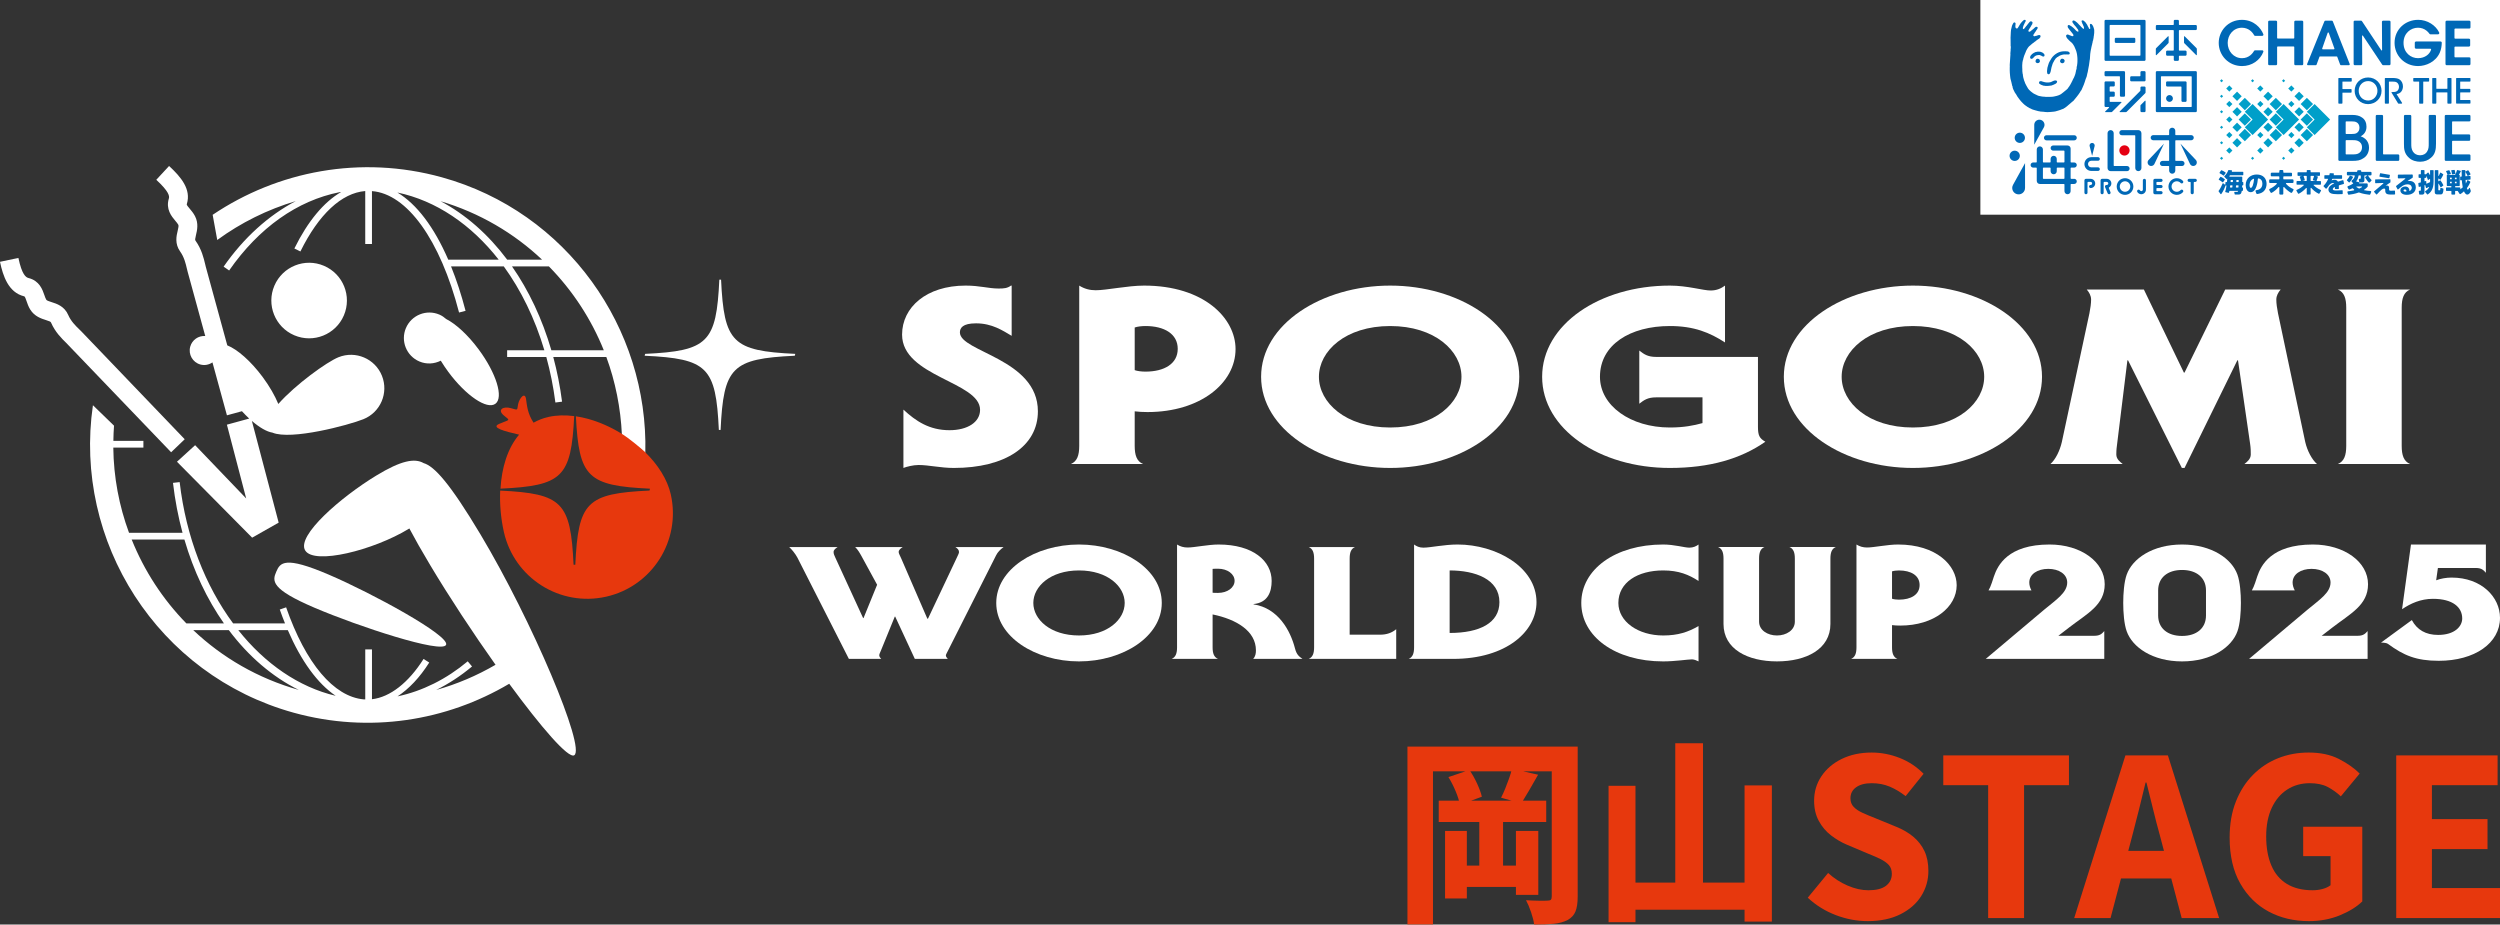 <?xml version="1.0" encoding="UTF-8"?><svg id="_レイヤー_2" xmlns="http://www.w3.org/2000/svg" width="1047.202" height="387.283" viewBox="0 0 1047.202 387.283"><rect x="0" y="0" width="1047.202" height="387.283" fill="#333333" stroke="none"/><defs><style>.cls-1{fill:#0068b6;}.cls-2{fill:#fff;}.cls-3{fill:#009fc9;}.cls-4{fill:#e7380d;}.cls-5{fill:#e50012;}</style></defs><g id="_レイヤー_1-2"><rect class="cls-2" x="829.543" width="217.658" height="89.931"/><path class="cls-1" d="M843.866,9.402s-.172-.041-.243-.01c-.079.033-.079.097-.079.097,0,0-.03.029-.081.039-.051.008-.082.102-.099.135-.011.026-.055.093-.055.093l-.108.135s-.027.033-.02.059c.004.033-.016.098-.035.121-.015.02-.161.245-.186.298-.022.053-.148.377-.161.411-.023.037-.055.202-.077.286-.022.08-.332,1.295-.332,1.39,0,.096-.034.15-.049.461-.016.315-.036.442-.048.534-.005.089-.123,2.24-.112,2.373.015.141,0,.211.008.294.006.084.01.21.01.344s.024,2.339.02,2.422c-.006.082-.141.186.028.283,0,0,.031.012.031.076,0,.063-.057.115-.022.14.031.032.031.051.007.086-.023.032-.032.068.015.097.044.031.013.089,0,.125-.015.038-.022.082.008.105.028.025.036.217,0,.3-.039.086-.074.254-.031.307.048.051.007.075-.016.094-.022.025-.118.067-.022.227.068.113.003.32.003.32,0,0-.049.028-.003.066.045.042-.02.118-.02.157,0,.038.02.038,0,.068-.01.031-.138.09-.004.217,0,0-.015.134-.015.162,0,.031-.156.137-.011.141,0,0,.011.093-.028.152-.032.059-.072.081-.027.104,0,0,.06.038.019.103-.051.069-.064.127-.024.15.032.024-.01.074-.01.074,0,0-.068.081.034.12,0,0,.008.077,0,.175-.019.096-.097,1.484-.102,1.582-.007.097-.114,1.443-.105,1.582.008.143-.009.156-.009.156,0,0,.048.064-.005.102l-.013.124-.06.987s.06.091.027.142c-.027.052-.078.12-.008.126l.008.329-.008.052s-.112.077.02.104l-.012.053s-.133.081.014.127c0,0,0,.113-.041.128-.049.015.039,2.13.039,2.13,0,0,.168,2.503.378,2.965,0,0,0,.089.051.096,0,0,.023.12.032.178.01.062.217.961.325,1.266v.122s-.027.077.069.196c0,0,.055.151.055.272,0,.122.023.298.083.364.056.068.088.12.106.22.012.094-.041.114.058.14,0,0,.03.229.03.353,0,.115.014.274.107.371.086.095.027.254.136.403.116.149.126.234.187.362.062.124.268.601.334.685.068.081.068.134.068.134,0,0,.006.067.035.106.032.037.19.239.227.282.04.044.015.102.085.154.069.057-.012.137.081.15,0,0,0,.062.045.068.047.01.067.029.067.029,0,0,.067.113.082.136.014.024-.032.133.083.142,0,0,.087.204.112.23.022.032.076.101.098.121.024.024.014.122.053.122.038,0,.038.064.038.064,0,0,.321.578.463.689.142.115.059.066.059.066,0,0,.011.122.105.143,0,0,.009.038.016.061.007.024.153.178.153.178,0,0,.06,0,.06.097,0,0,.316.397.409.522.096.129,1.104,1.312,1.384,1.49,0,0,.066.052.066.095,0,.047.118.093.118.093,0,0,.068-.075.083.027.013.105.071.136.071.136l.067.027s.245.197.289.213c.041.012.103.044.107.087.008.048.051.048.102.069.051.022.096.102.096.102,0,0,.082.076.143.084.056.008.245.156.284.185.04.031.06.021.071.056.007.027.007.074.029.074.022,0,.189.065.22.081.031.016.258.143.294.194.036.054.129.046.165.069.032.021.058.034.09.077.031.032.24.153.313.193.075.038.173.066.324.119.152.05.254.126.28.139.023.018.065.071.152.075,0,0,.04.031.074.063.043.029.152.048.152.048,0,0,.23.052.29.115.072.058.108.119.186.103.072-.015.142-.027.168.016.03.043.178.043.195.043.023,0,.03.05.074.068.051.014.085-.007.085-.007,0,0,.106.053.234.073.127.026.181.026.194.064.012.035.089.014.135.028.039.007.48.149.636.18.154.031.609.14.709.171.112.029.299.029.336.036.047.009.138.077.212.099.078.022.078-.058.111-.045.043.012.057.022.107.045.054.022.887.065,1.174.081.279.012.423.038.475.06.057.023.038.028.122.028.083,0,.378.017.378.017,0,0,.024.11.169.014h.054c.051,0,.286.008.314.013.029.008.068.046.167.008h.122c.029,0,.731-.035.85-.042.121-.01,1.27-.107,1.445-.121,0,0,.61-.052.8-.113.197-.057,2.077-.538,2.885-.941,0,0,.074-.062.121-.032.043.032.192-.095.464-.206,0,0,.059-.032.139-.016.071.016.157-.119.172-.205.016-.095.123,0,.169-.021.045-.017.258-.225.258-.225,0,0,.124-.059.206-.103.077-.042.48-.375.554-.462,0,0,.198-.078.198-.164l1.735-1.481s.014-.118.104-.105c.095.016.318-.298.362-.298.045,0,.418-.255.45-.448,0,0,.256-.311.331-.37.079-.066,1.768-2.141,2.204-2.919,0,0,.16-.221.191-.347.036-.116.393-.518.407-.562.016-.048.044-.119.092-.153.043-.027.777-1.746.914-2.108.136-.354.735-2.03.779-2.315.041-.284.076-.211.091-.223.016-.012.311-.808.363-.958.042-.145.356-1.639.356-1.639,0,0,.032-.036.076-.109.043-.071,0-.282.03-.341.029-.061.076-.181.076-.181,0,0-.017-.133,0-.191.012-.061.284-1.604.313-1.675.033-.078.061-.3.092-.437.027-.133.299-2.328.328-2.407.032-.071.045-.102.062-.192.015-.088.108-1.942.148-2.243.045-.295.169-1.237.197-1.391.028-.146.037-.119.073-.206.008-.017-.001-.041,0-.08,0-.015.032-.028.032-.044.005-.014-.024-.045-.022-.065.006-.103.019-.219.037-.261.023-.077.104-.318.104-.318,0,0,.014-.154.03-.265.015-.1.164-.731.211-.914.042-.176.074-.372.104-.433,0,0,.048-.037.067-.106.017-.065-.05-.1-.023-.145.032-.044.032-.073.06-.135.03-.059-.003-.073.016-.151.098-.363.12-.363.12-.437,0-.071,0-.245.031-.354.033-.112.069-.298.148-.36.075-.06.016-.103.045-.195.03-.089.047-.46.073-.521.032-.059.108-.179.108-.301,0-.117-.016-.491.012-.583.03-.09.106-.147.106-.191,0-.05-.036-.167,0-.271.033-.106.109-.689.136-1.063.029-.372.043-.897.012-1.15-.032-.251-.058-.417-.058-.417,0,0-.031-.061-.047-.121-.03-.123-.058-.282-.079-.327-.011-.048-.175-.581-.234-.673-.059-.091-.238-.445-.271-.521-.03-.077-.18-.195-.195-.239,0,0,0-.078-.041-.105,0,0-.049-.022-.07-.041-.021-.016-.139-.112-.209-.155-.06-.046-.135-.046-.214-.058,0,0-.228-.075-.391.224,0,0-.062.169.045.756.102.587.091.579.091.607q0,.024-.007.042c-.012.018-.074.086.018.173,0,0,.047.033-.011.083-.059.054-.044.08-.038.112.004.034-.006.082-.093.12-.086.039-.082.03-.18-.011-.104-.04-.229-.222-.308-.334-.077-.115-.028-.143-.045-.225-.016-.081-.081-.163-.113-.196-.04-.029-.068-.047-.091-.109-.024-.064-.261-.527-.324-.644-.065-.111-.099-.179-.102-.228-.011-.049-.043-.057-.055-.08-.017-.018-.308-.471-.353-.514-.04-.044-.14-.173-.164-.248-.032-.071-.076-.104-.096-.13-.018-.029-.505-.5-.547-.532-.037-.035-.037-.047-.056-.058-.018-.009-.304-.213-.355-.24-.046-.03-.207-.053-.287-.053-.083,0-.251.013-.369.14,0,0-.051.059-.035.284,0,0-.023.058-.005.105.027.049.083.228.105.274.029.044.086.132.106.178.012.041.042.187.047.269.003.078.02.078.028.088.013.009.097.098.159.219.065.124.142.416.179.501.032.082.149.275.188.365.033.09.15.396.155.495.003.1.048.367.041.43-.014.071.007.15-.152.18-.15.03-.224-.026-.251-.051-.032-.024-.415-.362-.457-.425-.044-.064-.429-.428-.469-.473-.042-.045-.231-.28-.309-.355-.074-.069-.4-.377-.469-.449-.064-.066-.278-.314-.299-.352-.023-.037,0-.037-.145-.126-.147-.089-.088-.119-.133-.166-.059-.053-.229-.246-.356-.319-.138-.075-.293-.2-.325-.217-.035-.02-.03-.076-.048-.085-.02-.015-.056-.017-.075-.039-.016-.016-.041-.05-.063-.075-.019-.025-.079-.044-.098-.052-.021-.009-.081,0-.115-.014-.025-.018-.141-.123-.155-.139-.015-.012-.062-.026-.088-.037-.036-.008-.112-.084-.185-.089-.079-.012-.198-.046-.347.019-.149.067-.156.086-.156.086,0,0-.059.021-.075.021-.013.007-.006.079-.023.103-.017.025-.074.063-.034.111.041.048-.011.078-.035.09-.023.016-.08.088-.074.138.006.047.074.119.125.182.044.07,0,.069.035.114.042.042.379.525.406.584.034.058.17.251.239.332.074.082.218.259.238.271.02.019.037.069.062.099.025.028.065.028.097.073.025.038.023.097.048.13.023.036.036.023.079.036.049.013.103.057.137.103.033.048.251.335.301.41.053.081.112.21.138.247.027.038.101.017.101.12,0,0,.06.083.09.105.029.023.064.099.091.125.027.025.137.192.188.239.047.053.069.103.086.172.029.075.09.228.113.282.019.054.032.265.019.335-.009.07-.096.153-.162.158-.078.007-.192-.079-.228-.08,0,0-.073.017-.099.003-.028-.012-.028-.094-.057-.113-.03-.026-.11-.015-.151-.028-.037-.011-.119-.103-.142-.129-.031-.026-.251-.195-.272-.229-.024-.035-.024-.067-.064-.1-.037-.031-.037-.084-.069-.103-.03-.024-.083-.029-.116-.048-.021-.025-.062-.062-.078-.109-.023-.044-.161-.188-.187-.206-.027-.018-.148-.149-.172-.172-.03-.027-.301-.261-.332-.295-.028-.028-.014-.046-.045-.069-.028-.022-.059-.018-.079-.03-.024-.012-.11-.098-.13-.125-.016-.025-.027-.067-.059-.085-.032-.016-.047-.024-.092-.024-.051,0-.102-.058-.122-.077-.016-.019-.13-.116-.152-.131-.017-.016-.017-.052-.041-.085-.023-.035-.102-.048-.102-.048,0,0-.306-.157-.338-.181,0,0-.068-.057-.09-.075-.022-.018-.051-.014-.079-.024-.027-.006-.179-.123-.215-.151-.044-.027-.121-.031-.157-.04-.034-.014-.159-.014-.198-.039-.029-.02-.153-.02-.239.046-.093.068-.143.124-.161.16-.018.039-.047.122-.059.134-.013.018-.068.092-.035.135.035.042.024.088.035.127,0,.039.028.242.037.301.004.054.04.081.04.099.002.014.009.083.045.115.027.038.23.326.285.386.05.064.177.256.245.324.063.071.107.106.104.121-.008.022.03.089.058.101.026.01.047.045.063.071.013.023.039.015.07.04.03.026.065.13.097.162.034.03.064.081.077.111.011.029.149.141.18.181.035.036.032.116.049.145.011.031.039.07.091.084.055.022.073.043.099.066.028.031.028.091.049.118.016.028.121.179.201.246.077.068.241.313.298.374.055.063.016.088.048.111q.041.023.071.054c.03.031.132.193.171.309.043.115.032.287.019.323-.011.039-.122.152-.148.176-.023.029-.073.045-.125.047-.048.003-.155.017-.185.003-.03-.011-.05-.021-.075-.037-.032-.018-.208-.028-.251-.043-.042-.014-.433-.182-.474-.204-.042-.02-.14-.025-.208-.047-.065-.026-.364-.196-.423-.213-.059-.02-.316-.118-.439-.135-.123-.021-.261-.018-.319,0-.062.014-.153.077-.179.099-.023.024-.08.11-.092.125-.016.014-.048.027-.07.03-.023,0-.055.068-.059.121,0,.051-.032.122-.034.163-.002.042.014.192.038.225.032.039.063.156.063.187,0,.036.01.127.032.153.014.023.049.074.081.102.032.029.193.289.239.343.045.051.045.085.055.105.013.028.153.171.218.23.069.055.366.348.418.422.058.073.124.144.157.184.036.037.395.355.504.454.109.089.511.439.603.52.092.076.33.383.408.471.079.085.281.436.352.548.069.112.082.17.106.212.026.041.062.058.079.093.023.042.224.452.255.531.029.081.087.231.091.26.009.034.063.109.077.154.016.04.216.5.236.549.025.054.041.123.045.153.004.03.034.085.048.101.01.019.142.311.17.434.034.125.034.222.049.257.013.037.052.141.063.206.006.06.158.568.165.694.017.13.078.614.091.673.011.052.001.177.011.217.007.043.036.115.04.196.004.078.033.541.044.616,0,.077.028.696.026.741,0,.051-.022.064-.026.071,0,.016-.053.043.008.097,0,0,.018.072.018.105,0,.03-.018.555-.022.619-.004.071-.028.426-.034.523-.01.098-.038.351-.045.4-.002.054-.02.05-.028.145,0,.094-.015.237-.02.283-.007.048-.043.194-.046.245-.011.047-.011.174-.024.215-.009.04-.07.098-.079.123-.012.024-.025.08-.043.101-.016.022-.021.092.017.121.043.033.028.08,0,.091-.025.014-.065.094-.025.139.039.045.024.074.015.089-.015.012-.065.043-.021.093.057.053.021.132.012.147-.012.015-.056,0-.071.031-.012.028.036.057.058.099.023.041.002.069-.02.094-.022.028-.101.054-.079.073.024.017.029.02.029.058,0,.047-.013.071-.029.082-.012.014-.039.024-.039.056,0,.032-.004.076-.007.095-.006.026.019.058.012.082-.001.026-.005.038-.028.046-.021.002-.04.002-.053.037-.018.039-.018.13-.026.169-.016.039-.016.052-.028.061-.016.007-.029.011-.035.031-.007.032-.004.069-.014.085-.006.014-.031.068-.013.122.007.056.013.071.046.097.028.026.016.084.005.095-.019.01-.065.034-.072.053-.012.024.004.142-.009.161-.011.022-.062.062-.062.076,0,.021,0,.028.02.038.012.014,0,.075-.009.086-.006.017-.026.045-.037.055-.014.011-.068.03-.025.058.037.019.028.035.023.055-.012.022-.045.189-.059.231-.015.042-.136.454-.183.566-.04.11-.237.603-.271.684-.04.084-.166.388-.187.44-.024.045-.09.15-.106.166-.013.027-.23.452-.257.503-.028.054-.189.4-.212.428-.017.035-.04.117-.044.166-.009.045-.044.112-.07.155-.026.048-.178.232-.185.273-.019.04-.069.112-.073.14-.012.035,0,.071-.019.095-.016.033-.023.033-.038.067-.025.033-.054.11-.058.15-.009.039-.137.211-.159.242-.026.032-.026.078-.036.103-.013.021-.056.056-.069.08-.012.024-.015.055-.028.085-.018.032-.086.12-.098.152-.022.035-.025.071-.05.121-.023.045-.345.534-.388.611-.046.08-.166.238-.2.283,0,0-.198.251-.231.31-.029.052-.191.23-.204.298-.009.069-.044.089-.062.126-.027.031-.406.356-.455.411,0,0-.111.126-.132.136-.025.01-.089.052-.109.072-.023.024-1.135.937-1.206.986-.067.054-.603.475-.654.503-.039.035-.09.085-.154.128-.06.038-.253.15-.325.196-.074.042-.521.258-.61.301-.088.037-.726.238-.824.273-.087.033-.239.075-.295.08-.055.006-.094.011-.145.011s-.145.049-.214.074c-.065.02-.69.152-.828.169-.133.01-.598.082-.684.089-.084.006-2.178.045-2.287.038-.106-.002-.423-.015-.468-.027-.044-.01-.085-.038-.113-.044-.027-.006-.745-.021-.79-.028-.044-.009-.564-.077-.649-.093-.085-.028-.279-.058-.342-.069-.062-.014-.299-.076-.377-.08-.077-.007-.334-.033-.374-.049-.044-.019-.048-.045-.089-.053-.042-.012-.152-.04-.215-.054-.057-.016-.386-.159-.451-.193-.069-.033-.303-.175-.362-.19-.053-.016-.145-.056-.19-.081-.043-.03-.337-.172-.388-.184-.051-.018-.118-.06-.158-.084-.039-.034-.207-.096-.257-.118-.051-.023-.192-.101-.203-.122-.01-.013-.029-.063-.053-.068-.022-.005-.107-.035-.107-.035,0,0-.045-.068-.106-.094-.058-.018-.107-.065-.124-.087-.03-.02-.592-.448-.708-.543-.11-.094-.666-.593-.747-.695-.065-.099-.447-.577-.497-.648-.042-.073-.063-.135-.063-.155,0-.018-.023-.07-.064-.103-.034-.037-.277-.462-.298-.488-.022-.029-.022-.12-.039-.131-.018-.011-.076-.083-.103-.115-.025-.025-.052-.098-.059-.136-.007-.039-.055-.052-.055-.113,0-.051-.014-.121-.07-.149,0,0-.051-.067-.051-.095,0-.027-.034-.053-.056-.075-.021-.025-.076-.096-.076-.135,0-.043-.037-.114-.061-.181-.03-.07-.085-.146-.117-.186-.036-.038-.079-.088-.079-.13,0-.041,0-.146-.012-.178-.011-.032-.054-.111-.065-.146-.009-.047-.245-.587-.291-.745-.047-.156-.319-1.076-.339-1.184-.023-.117-.141-.738-.141-.777,0-.039-.026-.168-.021-.201.003-.033.003-.232-.014-.276-.019-.045-.038-.138-.038-.17,0-.028-.03-.167-.046-.211-.014-.046-.051-.116-.055-.151-.006-.03-.024-.264-.024-.264,0,0,.041-.018.036-.032-.009-.018-.036-.042-.036-.042,0,0-.015-.088-.015-.132,0-.034-.046-.386-.051-.45-.007-.062-.007-.717-.007-.749,0-.034-.014-.039.012-.053.019-.008.017-.106,0-.153-.018-.053-.046-.15-.043-.2.009-.048-.002-.268-.002-.302,0-.032-.017-.876-.012-.982.008-.104.04-.53.04-.548s.006-.041.028-.057c.023-.015-.022.007-.022-.037,0-.044.022-.388.03-.471.015-.086.106-.568.121-.669.016-.102.032-.263.063-.302.028-.043.055,0,.055-.167,0,0,.064-.056.051-.113-.012-.062.03-.113.03-.113,0,0,.019-.016.043-.074.025-.055,0-.217.016-.255.016-.041.285-.99.339-1.144.055-.158.235-.546.278-.668.034-.125.031-.177.056-.219.033-.037.049-.047.079-.07.039-.022-.004-.076.015-.096.017-.026.049-.112.088-.148.043-.033.012-.045.006-.071-.006-.026.057-.158.057-.158,0,0,.036.005.048-.077.023-.085.181-.522.21-.566.027-.046.212-.463.292-.564.08-.1.163-.28.199-.332.043-.06.179-.312.23-.379.05-.072.223-.333.315-.413.086-.079.22-.245.272-.29.059-.044.158-.136.199-.164.033-.026.173-.166.26-.202.084-.033.24-.233.24-.233,0,0,.136-.156.178-.164.043-.011.148.025.122-.081,0,0-.011-.035.026-.042.039-.007.13-.117.167-.117.038,0,.088-.01.104-.033.024-.033-.085-.072.022-.103.106-.028.235-.136.235-.136,0,0-.019-.093.018-.099.034-.004.105-.021.162-.021.054,0,.096.021.106-.021.01-.042-.055-.119.024-.11.078.011.12-.008.17-.112.042-.099.065-.032.096-.067.035-.032.054-.112.105-.135.049-.022.096-.061.152-.061.057,0,.095,0,.122-.099,0,0,.032,0,.062-.013.027-.011.033-.011.054-.072.022-.062.054-.092.111-.118.053-.027.531-.394.616-.448.087-.056.341-.268.376-.275.026-.006.051-.021.088-.031.033-.014.075-.093.11-.093.034,0,.08-.022.08-.022,0,0,.019-.049.055-.055.034-.006.067.006.079-.015.013-.027.005-.092.051-.113.042-.026.125-.103.156-.106.037-.004.055-.004.061-.028.004-.023-.006-.092.004-.114.016-.024.123-.13.158-.151.035-.022.054-.048.058-.073.005-.021,0-.073.024-.103.024-.039.081-.133.092-.256.008-.123-.01-.262-.052-.344-.043-.073-.143-.18-.262-.205-.123-.021-.219-.041-.232-.044-.019-.007-.028-.028-.075-.022-.046.006-.06.015-.1.026-.041.013-.173.045-.267.066-.089.014-.172.049-.206.051-.032.008-.058-.003-.096.029-.037.033-.078.073-.099.083-.022.011-.108.007-.158.016-.052.014-.067.014-.099.043-.03.026-.063.039-.09.043-.028.007-.199.013-.254.025-.054.011-.112.054-.162.056,0,0-.13.026-.174.037-.042.005-.132.056-.185.059-.055.003-.122.024-.257-.039-.145-.061-.208-.093-.219-.122-.012-.033-.036-.222-.035-.271.013-.051.013-.04,0-.06-.017-.02-.021-.048,0-.078.024-.034.089-.121.121-.187.033-.072.102-.157.141-.202.037-.051.033-.106.121-.168.086-.062.046-.12.046-.12,0,0,.017-.046.043-.077.025-.032.254-.386.33-.481.069-.095.24-.335.279-.376.038-.047.006-.079.04-.114.035-.042.082-.1.099-.124.018-.027.004-.07.031-.106.022-.034.025-.034.096-.098.077-.065.166-.204.211-.289.047-.082.129-.223.171-.301.042-.082.056-.114.058-.185q.009-.07.031-.105c.018-.031.002-.085,0-.123-.007-.032-.007-.119-.064-.163-.052-.048-.118-.115-.225-.144-.109-.035-.25-.049-.37-.039-.119.007-.153.052-.192.083-.046.027-.2.145-.242.172-.039.029-.316.289-.36.32-.041.034-.087.058-.104.083-.014.028-.014.053-.033.07-.012.018-.318.254-.394.318-.067.067-.258.215-.301.245-.046.029-.06.029-.112.06-.051.034-.119.156-.142.176-.026.019-.071.031-.097.027-.031-.005-.051-.037-.05.023.003.057-.105.125-.121.144-.022.021-.4.282-.432.303-.03.017-.066.041-.117.048-.053,0-.189,0-.219-.016-.027-.016-.071-.134-.081-.053,0,0,.012.022-.032.022-.036.004-.081-.009-.11-.033-.021-.026-.064-.072-.086-.145-.018-.077-.011-.168.018-.249.031-.083.034-.129.061-.187.032-.049.112-.185.166-.27.051-.08.113-.208.131-.231.024-.021.029-.071.036-.097.014-.026.054-.051.099-.112.045-.066.166-.253.194-.311.039-.059.056-.162.108-.186.045-.025.045-.047.062-.09.018-.041.148-.236.186-.293.038-.061.061-.13.096-.199.033-.067.084-.194.144-.27.054-.081.186-.29.226-.323.044-.036.061-.096.072-.115.01-.024.002-.113.028-.125.021-.01.038-.059.04-.101.01-.035-.014-.157.01-.182.025-.031.063-.059.07-.102.008-.046.008-.156-.015-.204-.021-.053-.101-.195-.148-.24-.049-.043-.14-.168-.306-.195-.166-.022-.245-.048-.245-.048,0,0-.08-.019-.135.011-.052.037-.089.052-.124.062-.036.008-.096.025-.127.054-.032.031-.282.289-.31.328-.028.036-.081.096-.131.173-.043.083-.459.551-.488.574-.031.033-.062.059-.087.135-.026.081-.009.059-.04.088-.03.037-.086.025-.126.099-.042.065-.125.221-.162.252,0,0-.264.256-.297.299-.033.041-.036.085-.053.112-.025.034-.213.209-.248.264-.026.05-.018.093-.044.122-.025.03-.321.388-.378.451-.053.07-.198.208-.263.23-.058.021-.157.031-.235-.066-.08-.094-.133-.203-.125-.281,0-.082.031-.295.062-.414.031-.117.194-.618.229-.698.039-.079.295-.647.338-.73.04-.087.09-.165.109-.223.026-.054.045-.128.064-.189.022-.067.094-.19.108-.206.013-.018.051.003.068-.091.02-.093.109-.216.109-.216,0,0,.069-.121.091-.16.018-.038.056-.125.03-.179-.018-.051-.018-.075,0-.112.011-.029.006-.103-.081-.182-.083-.08-.117-.146-.364-.141-.249.008-.269.055-.306.055-.043,0-.079.042-.095.082-.014.035-.108.109-.162.153-.059.038-.381.344-.423.391-.037.043-.227.233-.254.264-.019.026-.036.065-.057.089-.024.027-.352.388-.392.443-.039.059-.046.118-.072.151-.023.031-.24.359-.28.412-.041.051-.152.201-.162.243q-.02.038-.026.078c-.002.04-.027.059-.057.102-.024.045-.223.374-.25.417-.024.039-.034.067-.057.076-.021.011-.044.054-.053.09-.017.031-.22.35-.254.395-.035.046-.201.204-.269.215-.073.009-.257-.038-.315-.064-.064-.027-.2-.173-.234-.225-.038-.058-.094-.155-.121-.187-.027-.028-.027-.058-.021-.111.007-.053.017-.103-.006-.159-.023-.057-.023-.169-.023-.222,0-.054.023-.382.046-.502.022-.118.014-.312.018-.345.004-.036.025-.036.029-.077.002-.034-.011-.124-.017-.149-.007-.029-.021-.05-.007-.072.013-.026.032-.034.024-.077-.017-.053-.044-.094-.065-.136-.018-.04-.13-.144-.177-.164-.051-.022-.051-.034-.18-.074Z"/><path class="cls-1" d="M852.667,21.797s-.516.253-.554.268c-.039.014-.09.022-.129.045,0,0-.324.217-.406.268-.075.045-.304.21-.361.262-.058.053-.098.1-.111.133-.012.033-.03.043-.077.075-.044.026-.052.03-.116.088-.059.054-.296.343-.338.418-.036.073-.091.17-.096.201-.004.03.005.09-.016.119-.024.033-.087.117-.1.213-.009.098.004.148.017.24.015.095.095.3.134.334.037.037.069.053.107.064.04.01.05.038.082.067.026.024.086.063.156.063.077,0,.134-.005.187-.024.054-.019.143-.043.185-.055.038-.013.173-.087.24-.125.059-.035.098-.063.155-.121.066-.054.177-.213.234-.274.059-.064.213-.243.283-.3.076-.053.219-.199.276-.236.064-.038.232-.157.282-.167.044-.012.102-.058.169-.088.07-.037.339-.119.396-.119.062,0,.071-.018.16-.036.09-.019.294-.047.402-.047.11,0,.266-.038.381-.031.113.008.222.034.284.059.069.023.098.062.144.075.043.018.144.033.213.062.072.03.176.075.279.134.098.064.292.157.354.203.064.043.099.073.176.093.075.021.286.032.369.021.083-.012.204-.038.348-.23,0,0,.059-.006.018-.335-.037-.334-.018-.262-.054-.365-.036-.106-.083-.121-.122-.163-.044-.04-.235-.188-.255-.233-.033-.044-.047-.078-.093-.109-.051-.032-.135-.116-.166-.116-.031,0-.049,0-.068-.012-.019-.01-.021-.052-.07-.073-.046-.024-.112-.066-.154-.083-.034-.019-.034-.045-.085-.045-.046,0-.079.005-.122-.016-.044-.018-.149-.103-.181-.103-.034,0-.083,0-.099-.009-.017-.015-.046-.06-.084-.069-.035-.009-.286-.018-.348-.033-.068-.006-.138-.04-.207-.042-.062-.013-.317.009-.379.012-.056.004-.115-.003-.163-.012-.04-.008-.372,0-.441.025-.06.027-.1.061-.152.071-.049.007-.253.016-.318.027-.07.014-.099.014-.162.032Z"/><path class="cls-1" d="M853.631,24.594c-.028-.022-.168-.016-.205.004-.047.016-.132.045-.177.051-.045.003-.058.052-.095.071-.031.025-.043.045-.084.048-.033.002-.096.012-.12.041-.024.031-.079.095-.099.139-.022.042-.088.192-.124.289-.044.102-.048.148-.057.192-.003.049-.019.173-.019.245,0,.064,0,.247.051.321.044.073.108.142.187.199.078.06.181.139.229.169.046.027.048.03.086.039.038.01.086.013.124,0,.04-.018.082.01.115.028.023.019.077.046.127.039.052-.005.129-.051.182-.063.047-.013.101-.022.137-.016.049.012.076-.013.095-.027.021-.017.081-.068.124-.085.04-.014.091-.028.105-.066.023-.036.069-.122.086-.144.021-.024.035-.077.065-.1.025-.031.072-.1.084-.129.009-.024.023-.068.023-.088,0-.023.018-.112.018-.178,0-.068.017-.133-.018-.176-.023-.041-.04-.125-.068-.16-.018-.037-.067-.095-.073-.126-.01-.033-.028-.088-.028-.121,0-.036-.007-.105-.059-.141-.048-.035-.148-.079-.208-.096-.068-.024-.125-.05-.176-.071-.056-.026-.102-.053-.126-.053-.02,0-.043,0-.063-.006-.011-.01-.021-.022-.039-.029Z"/><path class="cls-1" d="M865.596,21.501s-.197-.003-.276-.018c-.086-.019-.546.008-.599.008-.067,0-.116,0-.148-.019-.03-.01-.087-.016-.146.019-.061.034-.227.013-.314.03-.078.01-.198.02-.218.01-.025-.006-.067-.018-.143.009-.074.029-.473.104-.546.128-.078.025-.087.01-.168.031-.084.022-.14.028-.179.045-.037.016-.503.172-.558.208-.052.037-.102.016-.149.064-.043.044-.105.071-.141.094,0,0-.142.058-.203.077-.061.019-.048-.006-.118.039-.068.043-.171.102-.19.129-.021.026-.053.062-.075.082-.023.023-.264.149-.346.208-.087.062-.224.162-.279.197-.05.032-.295.254-.378.325-.075.073-.238.212-.283.263-.046.051-.124.149-.148.167-.02.025-.076.012-.068.038.011.017.037.064-.008.064-.044,0-.066.018-.084.039-.017.024-.075.079-.092.112-.015.031-.112.158-.135.199-.024.048-.043.084-.069.084-.022.008-.05,0-.05.048,0,.052-.02.075-.039.096-.017.02-.099.14-.123.161-.022.023-.078.072-.092.107-.006.032-.022.067-.053.136-.035.065-.268.427-.294.488-.033.063-.085.123-.087.143-.011.023.007.091-.035.109-.044.015-.084.048-.094.083-.014.034-.014.073-.03.109-.014.044-.05.048-.062.068-.017.025-.04.059-.059.112-.012.052-.068.164-.097.196-.021.036-.067.077-.075.1,0,.025.01.064,0,.1-.019.035-.092.054-.094.094-.008.038.011.081,0,.108-.014.03-.059.071-.091.119-.034.054-.034.137-.034.211,0,.081-.017.092-.048.135-.035.049-.043.093-.079.193-.036.1-.164.527-.185.647-.025.115-.03.19-.057.233-.03.045-.044.051-.051.09-.011.038-.052.129-.052.164,0,0,.015.059.015.087,0,.032-.039.084-.052.126-.018.032-.022.104-.019.17.007.067-.002.138-.017.174-.016.039-.056.123-.056.152,0,.028.028.057.019.143-.009.082-.045.241-.051.303-.01.065-.053.481-.046.554,0,.072.046.423.06.539.014.112,0,.117.004.154.01.032.045.067.034.096-.009.033-.083.077.021.093,0,0,.039.029.065.075.032.038.051.067.097.094.044.03.126.092.179.123.048.029.081.052.133.053.054.007.081-.024.129-.024.044,0,.044.014.117,0,.078-.018.181-.082.221-.13.045-.05.099-.131.134-.203.038-.07.096-.189.126-.255.031-.068.05-.121.085-.169.034-.047.059-.121.07-.189.015-.062.094-.367.123-.487.024-.129.054-.31.062-.366.012-.065.041-.185.048-.218.004-.026.02-.06.046-.164.026-.102.032-.274.052-.35.02-.077.04-.086.057-.167.016-.085,0-.191.027-.251.029-.062.138-.36.163-.442.021-.082.084-.256.101-.349.016-.089.126-.469.155-.508.032-.036.04-.08.062-.155.023-.071.034-.146.065-.189.03-.047.083-.135.101-.174.021-.037.01-.127.068-.162.055-.035.062-.081.084-.13.022-.048.095-.141.121-.203.025-.065.097-.238.131-.281.035-.043.044-.069.064-.105.009-.031.021-.071.058-.106,0,0,.051-.075.07-.11.033-.024.058-.082.084-.114.033-.034.053-.1.076-.118.021-.025.03-.045.043-.045.015,0,.075-.036.065-.086-.005-.045.043-.093.064-.115.013-.02.068-.126.125-.189.052-.065.127-.159.159-.178.036-.022.051-.06.083-.069.032-.01.055.003.075-.016.015-.018.009-.028.05-.066.045-.038.128-.133.166-.171.043-.034.11-.147.145-.15.034-.004.026.022.079.009.054-.009.078-.042.119-.051.042-.012.101-.07.144-.094.043-.028.42-.289.506-.34.078-.048.322-.179.388-.201.067-.029.144-.054.201-.069.057-.008.045-.033.085-.033.049,0,.096,0,.116-.012.018-.014.045-.058.094-.075.05-.013.312-.086.426-.108.115-.026.481-.122.586-.122.112,0,.4-.016.449-.018.046-.004.033.001.061.01.025.008.34.005.437.005.095,0,.402-.015.462-.02.052-.005.074.011.106.026.031.015.036.015.111.015.073,0,.266.008.409-.009.142-.012.279-.087.354-.141.07-.059.102-.171.107-.198.005-.025.018-.042.023-.072.004-.028-.014-.052-.023-.075-.009-.021,0-.174-.009-.199-.013-.027-.062-.073-.098-.123-.039-.047-.083-.111-.103-.137-.024-.018-.125-.117-.159-.144-.036-.026-.1-.023-.12-.035-.025-.01-.077-.058-.089-.08-.023-.018-.049-.029-.082-.029-.029,0-.167-.013-.218-.024-.05-.011-.103-.051-.136-.063-.029-.01-.088-.03-.111-.006-.022.024-.009.03-.058.034-.048.002-.054.01-.08-.009-.026-.018-.058-.024-.092-.031Z"/><path class="cls-1" d="M863.317,24.739s-.058.061-.083.118c-.028.047-.061.092-.076.111-.015.022-.059.075-.076.136-.018.059-.056.154-.067.18-.01.027-.061.101-.081.133-.018.029-.037.107-.037.157.006.049.024.202.056.248.027.05.054.147.092.186.036.037.012.05.045.077.022.025.067.065.097.106.027.035.054.094.072.12.021.023.019.028.058.043.033.01.072.01.104.018.028.012.077.043.108.051.031.016.113.034.148.037.03.005.057.009.084.016.024.01.105.016.177.016.072,0,.148-.027.216-.054.071-.024.123-.075.155-.08.037-.005.087-.048.127-.07.042-.024.062-.069.097-.089.038-.023.074-.028.102-.06.029-.031.051-.066.057-.088.009-.017.009-.125.016-.145.015-.016.026-.064.047-.103.019-.042.039-.115.048-.124.016-.014.002-.041.028-.051.015-.008.063-.042.006-.075,0,0-.018-.088-.006-.101.006-.025.026-.059.006-.118-.032-.063-.032-.09-.047-.112-.016-.024-.056-.06-.067-.1-.018-.043-.035-.087-.054-.108-.016-.021-.181-.183-.211-.207-.025-.028-.046-.062-.076-.079-.029-.009-.073-.009-.11-.021-.032-.017-.032-.026-.071-.034-.035-.01-.067-.006-.105-.01-.043-.012-.091-.037-.142-.053-.051-.014-.092-.047-.14-.047-.043,0-.075.005-.119.023-.044.011-.102.011-.134.03-.031.019-.067.046-.102.073-.033.025-.068.005-.141.048Z"/><path class="cls-1" d="M855.026,33.98s-.241-.018-.303,0c-.063.017-.056.051-.086.057-.025.004-.131.004-.166.027-.035.024-.169.098-.212.128-.038.03-.07.053-.083.079-.011.03-.076.204-.062.337.009.132.05.251.035.291-.017.039,0,.067.033.09.032.033.042.08.089.089.048.009.059-.009.102.017.043.026.059.056.075.076.016.023.204.162.303.223.102.053.278.145.416.198.134.057.275.109.333.121.056.021.05.049.092.049.034,0,.114-.009.161.012.045.025.109.08.154.083.038.007.07-.022.106.007.041.027.03.069.086.073.06.008.208-.024.264-.016.057.003.193.016.251.028.07.014.071.026.105.04.037.011.771.011.891.011.114,0,.191.007.258-.006.065-.013.104-.041.151-.041.047,0,.103.022.171.022.075,0,.081,0,.118-.026.036-.028.075-.028.111-.028.047,0,.06.003.097.016.042.011.121-.024.16-.03.04-.003.48-.06.573-.078.091-.016.185-.003.215-.03.027-.031.056-.065.112-.065.056,0,.079-.028.106-.05.032-.022.103-.022.169-.051.069-.028.266-.112.414-.166.141-.056.306-.145.429-.207.125-.064.138-.087.188-.101.043-.018.039-.03.104-.042.069-.021.153-.061.184-.094.041-.033.162-.13.193-.19.033-.063.131-.186.167-.208.031-.022.068-.039.083-.084.016-.044.004-.102.018-.122.021-.017.042-.051.047-.131.009-.078,0-.178-.021-.238-.026-.065-.051-.126-.085-.164-.034-.039-.108-.074-.125-.085-.015-.01-.045-.029-.066-.014-.021.01-.05.038-.068.025-.017-.011-.03-.032-.03-.05,0-.018-.035-.057-.082-.051-.043.004-.101.004-.126,0-.035-.006-.035-.017-.083-.017-.051,0-.082.011-.137.022-.048.015-.232.015-.284.023-.048.014-.088.019-.165.049-.072.025-.29.107-.395.155-.112.049-.249.109-.351.164-.1.056-.327.151-.411.197-.087.043-.134.069-.178.085-.047.005-.141.018-.205.032-.07.012-.298.069-.37.08-.077.021-.381.054-.463.054-.09,0-.574-.007-.699-.007-.131,0-.35-.03-.442-.05-.091-.02-.386-.066-.5-.091-.109-.018-.411-.109-.567-.157-.155-.045-.333-.086-.449-.133-.119-.041-.24-.093-.35-.134Z"/><path class="cls-1" d="M886.331,15.826h7.625c.267,0,.484.217.484.484v1.184c0,.266-.216.482-.482.482h-7.629c-.267,0-.484-.217-.484-.484v-1.18c0-.268.218-.485.485-.485Z"/><path class="cls-1" d="M898.254,8.309h-16.222c-.266,0-.483.216-.483.484v16.218c0,.266.217.483.483.483h16.222c.265,0,.481-.217.481-.483V8.793c0-.268-.215-.484-.481-.484ZM896.587,23.104c0,.133-.108.242-.242.242h-12.406c-.133,0-.244-.109-.244-.242v-12.404c0-.133.111-.242.244-.242h12.406c.134,0,.242.108.242.242v12.404Z"/><path class="cls-1" d="M915.922,42.195c0,.267-.218.484-.486.484h-1.184c-.265,0-.478-.216-.478-.484v-5.719c0-.132-.112-.242-.245-.242h-5.718c-.268,0-.484-.217-.484-.482v-1.183c0-.266.216-.483.484-.483h7.625c.268,0,.486.217.486.483v7.626Z"/><path class="cls-1" d="M910.189,41.247c0,.789-.642,1.432-1.43,1.432-.792,0-1.432-.643-1.432-1.432s.64-1.433,1.432-1.433c.788,0,1.43.642,1.43,1.433Z"/><path class="cls-1" d="M919.732,29.791h-16.218c-.265,0-.482.214-.482.483v16.219c0,.265.217.481.482.481h16.218c.267,0,.483-.215.483-.481v-16.219c0-.269-.216-.483-.483-.483ZM918.066,44.584c0,.135-.105.241-.242.241h-12.404c-.133,0-.241-.107-.241-.241v-12.406c0-.133.109-.239.241-.239h12.404c.138,0,.242.106.242.239v12.406Z"/><path class="cls-1" d="M890.141,40.047c0,.268-.215.482-.481.482h-1.182c-.265,0-.484-.214-.484-.482v-7.869c0-.133-.108-.239-.243-.239h-5.72c-.266,0-.483-.219-.483-.485v-1.181c0-.269.217-.483.483-.483h7.629c.266,0,.481.214.481.483v9.774Z"/><path class="cls-1" d="M898.734,30.273c0-.269-.215-.483-.481-.483h-1.182c-.271,0-.485.214-.485.483v1.424c0,.134-.108.241-.242.241h-3.573c-.268,0-.48.215-.48.483v1.18c0,.267.212.483.48.483h5.481c.265,0,.481-.216.481-.483v-3.329Z"/><path class="cls-1" d="M884.39,46.974c.132,0,.251-.052.341-.14l3.878-3.88c.029-.03.048-.071.048-.115,0-.09-.07-.161-.163-.161h-4.554c-.133,0-.244-.109-.244-.242v-1.665c0-.135.111-.243.244-.243h1.424c.262,0,.481-.214.481-.482v-1.182c0-.265-.219-.48-.481-.48h-1.424c-.133,0-.244-.111-.244-.243v-1.666c0-.132.111-.242.244-.242h1.424c.262,0,.481-.217.481-.482v-1.183c0-.266-.219-.483-.481-.483h-3.332c-.266,0-.483.217-.483.483v9.772c0,.27.217.485.483.485h1.277c.09,0,.16.073.16.163,0,.043-.019.085-.045.113l-1.597,1.598c-.029.03-.046.068-.046.112,0,.091.072.162.161.162h2.448Z"/><path class="cls-1" d="M897.072,46.974c-.271,0-.485-.215-.485-.481v-2.202c0-.135.053-.254.144-.342l1.728-1.731c.029-.032.07-.049.114-.049.091,0,.16.072.16.164v4.161c0,.265-.215.481-.481.481h-1.182Z"/><path class="cls-1" d="M898.593,39.045c.089-.087.141-.208.141-.342v-1.985c0-.265-.215-.483-.481-.483h-1.182c-.271,0-.485.218-.485.483v1.096c0,.135-.056.255-.142.341l-8.544,8.546c-.029.03-.046.068-.046.112,0,.091.071.162.16.162h2.448c.135,0,.255-.052.343-.14l7.788-7.789Z"/><path class="cls-1" d="M915.922,21.678c0-.267-.218-.48-.486-.48h-2.496c-.134,0-.242-.109-.242-.244v-8.109c0-.131.108-.241.242-.241h6.793c.267,0,.483-.213.483-.482v-1.181c0-.266-.216-.483-.483-.483h-6.793c-.134,0-.242-.109-.242-.242v-1.423c0-.268-.217-.484-.484-.484h-1.181c-.266,0-.48.216-.48.484v1.423c0,.134-.109.242-.241.242h-6.795c-.265,0-.482.216-.482.483v1.181c0,.268.217.482.482.482h6.795c.132,0,.241.11.241.241v8.109c0,.135-.121.244-.241.244h-2.499c-.268,0-.484.215-.484.482v1.181c0,.269.216.485.484.485h2.499c.132,0,.241.114.241.24v1.425c0,.266.215.483.48.483h1.181c.267,0,.484-.217.484-.483v-1.425c0-.131.104-.24.242-.24h2.496v-.003c.268,0,.486-.217.486-.484v-1.181Z"/><path class="cls-1" d="M908.26,18.116c.088-.088.14-.21.14-.342v-2.448c0-.089-.069-.159-.158-.159-.045,0-.085.016-.116.045l-4.953,4.953c-.087.09-.141.211-.141.344v2.449c0,.089.072.16.161.16.043,0,.084-.017.113-.047l4.954-4.953Z"/><path class="cls-1" d="M914.988,18.116c-.09-.088-.145-.21-.145-.342l.004-2.448c0-.089.07-.159.161-.159.044,0,.085.016.109.045l4.957,4.953c.087.09.142.211.142.344v2.449c0,.089-.071.16-.162.16-.044,0-.087-.017-.112-.047l-4.954-4.953Z"/><path class="cls-1" d="M878.821,71.601s-2.899-.001-2.944-.004c-1.541-.067-2.753-1.332-2.753-2.882,0-1.591,1.295-2.886,2.886-2.886h2.811c.415,0,.752.337.752.752s-.337.752-.752.752h-2.811c-.762,0-1.382.62-1.382,1.381,0,.741.58,1.347,1.32,1.379.025.001,2.872.002,2.872.002.415,0,.752.337.752.752s-.337.752-.752.752Z"/><path class="cls-1" d="M906.461,60.166l-6.468,6.835h.002c-.051.055-.1.111-.143.174-.477.681-.311,1.618.369,2.095.681.477,1.618.311,2.095-.369.065-.093.117-.191.159-.292h0s3.986-8.443,3.986-8.443Z"/><path class="cls-1" d="M919.948,67.175c-.044-.062-.093-.119-.144-.173h.001s-6.468-6.836-6.468-6.836l3.985,8.443h0c.041.1.093.199.159.292.477.681,1.415.846,2.095.369.681-.477.846-1.414.37-2.095Z"/><path class="cls-1" d="M848.216,57.721c0,1.187-.962,2.149-2.149,2.149s-2.15-.962-2.15-2.149.962-2.149,2.15-2.149,2.149.962,2.149,2.149Z"/><path class="cls-1" d="M846.067,65.264c0,1.187-.962,2.149-2.149,2.149s-2.149-.962-2.149-2.149.962-2.149,2.149-2.149,2.149.962,2.149,2.149Z"/><path class="cls-1" d="M854.799,50.207c-1.149-.299-2.322.39-2.621,1.538-.039.151-.061.302-.067.452h-.004s0,8.417,0,8.417l4.073-7.357h-.004c.068-.135.122-.277.162-.428.299-1.149-.389-2.322-1.538-2.621Z"/><path class="cls-1" d="M848.255,78.66h0l-.002-10.336-4.998,9.046c-.124.212-.222.443-.286.692-.37,1.437.494,2.902,1.931,3.272,1.437.371,2.902-.494,3.272-1.931.064-.249.091-.498.084-.743Z"/><path class="cls-1" d="M869.923,57.721c0-.593-.481-1.074-1.073-1.074h0s-11.608,0-11.608,0c-.593,0-1.074.481-1.074,1.075s.481,1.075,1.074,1.075h11.605s.001,0,.002,0c0,0,0,0,.001,0h0c.592,0,1.073-.481,1.073-1.075Z"/><path class="cls-1" d="M877.424,60.945c0-.594-.481-1.075-1.075-1.075s-1.075.481-1.075,1.075c0,.089.012.174.032.257h-.002l1.044,4.099,1.045-4.099h-.002c.02-.082.032-.168.032-.257Z"/><path class="cls-5" d="M892.05,63.018c0,1.187-.962,2.15-2.149,2.15s-2.15-.962-2.15-2.15.962-2.149,2.15-2.149,2.149.962,2.149,2.149Z"/><path class="cls-1" d="M868.849,74.905c-.047,0-.093.004-.138.01h-1.125c-.133,0-.242-.108-.242-.242v-4.225c0-.133.108-.242.242-.242h1.264c.593,0,1.075-.481,1.075-1.075s-.481-1.075-1.075-1.075h-1.264c-.133,0-.242-.108-.242-.242v-5.582c0-.712-.578-1.289-1.29-1.289h-6.02c-.593,0-1.074.481-1.074,1.075s.481,1.075,1.074,1.075h4.489c.134,0,.242.108.242.242v4.48c0,.133-.108.242-.242.242h-2.743c-.134,0-.242-.108-.242-.242v-1.261h0c0-.714-.578-1.291-1.29-1.291s-1.289.577-1.289,1.29v1.263c0,.133-.109.242-.242.242h-2.738c-.134,0-.242-.108-.242-.242,0,0,0,0,0,0v-5.211c0-.712-.578-1.289-1.289-1.289s-1.29.577-1.29,1.289c0,.001,0,.002,0,.003v5.209c0,.133-.109.242-.242.242h-1.268c-.594,0-1.074.481-1.074,1.075s.481,1.075,1.074,1.075h1.268c.133,0,.242.108.242.242v5.326h0c0,.712.577,1.289,1.289,1.289h10.075c.134,0,.242.108.242.242v2.767h0c0,.712.578,1.289,1.29,1.289s1.29-.577,1.29-1.289h0v-2.767c0-.134.108-.242.242-.242h1.263v-.01c.594,0,1.075-.481,1.075-1.075s-.481-1.075-1.075-1.075ZM861.539,71.712v-1.263c0-.133.108-.242.242-.242h2.743c.134,0,.242.108.242.242v4.225c0,.134-.108.242-.242.242h-8.543c-.134,0-.242-.108-.242-.242,0,0,0,0,0,0v-4.224s0,0,0,0c0-.133.108-.242.242-.242h2.738c.134,0,.242.108.242.242v1.263h0c0,.712.577,1.29,1.289,1.29s1.29-.577,1.29-1.289Z"/><path class="cls-1" d="M896.993,55.798s0-.008,0-.011c0-.712-.578-1.29-1.289-1.29h-6.878c-.594,0-1.074.481-1.074,1.075s.408,1.075,1.001,1.075c.024,0,.049-.002.073-.004v.004h5.357c.133,0,.242.108.242.242v13.514h0c0,.712.578,1.289,1.29,1.289s1.289-.578,1.289-1.289h0v-14.604h-.011Z"/><path class="cls-1" d="M890.976,69.542h-5.346c-.133,0-.242-.108-.242-.242v-13.513c0-.712-.577-1.29-1.289-1.29s-1.29.577-1.29,1.29v14.615h0c0,.712.578,1.289,1.29,1.289.003,0,.007,0,.01,0h0s6.867,0,6.867,0c.594,0,1.074-.481,1.074-1.075s-.481-1.075-1.074-1.075Z"/><path class="cls-1" d="M917.852,56.602h-6.452c-.119-.015-.211-.116-.211-.239v-1.58h0c0-.712-.577-1.29-1.289-1.29s-1.289.578-1.289,1.29h0v1.58c0,.123-.092.224-.211.239h-6.452c-.594,0-1.075.481-1.075,1.075s.481,1.075,1.075,1.075h6.421c.134,0,.242.108.242.242v8.16c0,.128-.101.232-.227.24h-2.558s-.006,0-.009,0c-.594,0-1.075.481-1.075,1.075s.481,1.074,1.075,1.074c.003,0,.006,0,.009,0h0s2.559,0,2.559,0c.126.008.227.112.227.24v1.694h0c0,.712.577,1.29,1.289,1.29s1.289-.578,1.289-1.289h0v-1.694c0-.128.1-.232.227-.24h2.559s.006,0,.009,0c.593,0,1.074-.481,1.074-1.074s-.481-1.075-1.074-1.075c-.003,0-.006,0-.009,0h0s-2.558,0-2.558,0c-.126-.008-.227-.112-.227-.24v-8.16c0-.134.108-.242.242-.242h6.421c.593,0,1.074-.481,1.074-1.075s-.481-1.075-1.074-1.075Z"/><path class="cls-1" d="M898.892,75.549h0c0-.358-.288-.647-.645-.647s-.646.289-.646.646v3.876h0c0,.357-.29.647-.648.647-.237,0-.443-.128-.555-.318h0c-.111-.196-.32-.329-.562-.329-.358,0-.645.289-.645.647,0,.115.028.224.084.319,0,0,0,.003,0,.005.336.578.963.968,1.679.968,1.072,0,1.939-.868,1.939-1.938h0v-3.876Z"/><path class="cls-1" d="M890.137,74.643c-1.929,0-3.491,1.562-3.491,3.49s1.562,3.49,3.491,3.49,3.489-1.563,3.489-3.49-1.563-3.49-3.489-3.49ZM890.137,80.33c-1.215,0-2.199-.984-2.199-2.197s.984-2.197,2.199-2.197,2.195.983,2.195,2.197-.983,2.197-2.195,2.197Z"/><path class="cls-1" d="M913.895,79.425c-.201,0-.381.092-.5.236-.398.413-.958.669-1.577.669-1.214,0-2.196-.984-2.196-2.197s.982-2.197,2.196-2.197c.617,0,1.174.255,1.575.664h0c.118.146.301.241.504.241.358,0,.646-.289.646-.646,0-.176-.071-.335-.183-.45h0c-.636-.678-1.54-1.101-2.542-1.101-1.927,0-3.49,1.562-3.49,3.49s1.564,3.49,3.49,3.49c1.022,0,1.941-.439,2.578-1.139l-.002-.002c.091-.112.147-.255.147-.41,0-.358-.29-.647-.646-.647Z"/><path class="cls-1" d="M875.709,74.902h-1.94c-.357,0-.644.289-.644.646v5.168c0,.358.288.647.644.647s.646-.289.646-.647v-4.264c.003-.143.12-.258.263-.258h1.031c.356,0,.646.289.646.646s-.29.646-.646.646-.647.29-.647.647.289.646.647.646c1.07,0,1.937-.867,1.937-1.938s-.867-1.938-1.937-1.938Z"/><path class="cls-1" d="M919.568,74.902h-2.586c-.358,0-.647.289-.647.646s.289.647.647.647h.382c.146,0,.264.119.264.265,0,.002.001.003.001.006v4.253c0,.357.289.646.646.646s.646-.289.646-.646h0v-4.251s.001-.004.001-.006c0-.146.119-.265.265-.265.002,0,.003,0,.004,0h.376c.355,0,.647-.29.647-.647s-.292-.646-.647-.646Z"/><path class="cls-1" d="M903.54,78.778h1.611c.025.003.047.004.07.004.358,0,.648-.289.648-.645s-.29-.646-.648-.646v-.005h-1.677c-.144-.003-.259-.12-.259-.264,0-.002-.001-.002-.001-.004v-.759c0-.146.119-.264.265-.264h1.673c.358,0,.648-.289.648-.646s-.29-.646-.648-.646h-2.582c-.358,0-.648.289-.648.646v5.168h0c0,.358.29.647.648.647h2.582c.358,0,.648-.289.648-.646s-.29-.646-.648-.646h-1.67s-.002,0-.004,0c-.144,0-.26-.115-.264-.259v-.776c.004-.141.116-.253.257-.258Z"/><path class="cls-1" d="M884.041,80.476l-.004-.006s-.002-.005-.003-.008l-.674-1.625s0-.003-.002-.005c-.051-.116-.012-.247.085-.319.576-.336.965-.958.965-1.673,0-1.071-.868-1.938-1.938-1.938h-1.939c-.357,0-.647.289-.647.646v5.168c0,.358.29.647.647.647s.645-.289.645-.647v-4.264c.003-.143.119-.258.263-.258h1.031c.356,0,.645.289.645.646s-.288.644-.642.646h-.104c-.358,0-.645.29-.645.647,0,.092.018.178.054.258h0s1.06,2.558,1.06,2.558c.004.012.009.022.015.035l.003.009h0c.104.219.325.371.584.371.358,0,.646-.289.646-.647,0-.085-.018-.165-.047-.24h.002Z"/><path class="cls-1" d="M932.113,80.271c.134-.454.343-1.246.516-2.41.017-.116-.073-.222-.191-.222h-.189l.032.022c-.337.97-.973,2.403-1.816,3.617-.075.108-.235.108-.313.002l-.808-1.099c-.05-.069-.049-.16.002-.228.727-.956,1.35-2.326,1.663-3.081.051-.122.206-.158.305-.07l.549.488c.124.11.32.022.32-.144v-.69c0-.106.086-.192.192-.192h.284c.099,0,.182-.076.192-.174.053-.525.082-.903.101-1.256-.076.076-.086.097-.238.249l-.977-1.025c-.076-.079-.068-.203.014-.276.798-.712,1.315-1.608,1.628-2.44.031-.081.11-.131.196-.123l1.209.115c.123.012.204.135.164.252-.014.041-.029.084-.046.13-.045.125-.085.258.048.258h4.536c.106,0,.192.086.192.192v1.056c0,.106-.086.192-.192.192h-5.304c-.065,0-.125.033-.161.087-.045.069-.094.142-.162.238-.08.114.002.27.14.27h5.004c.139,0,.252.112.25.251-.004.471-.016,1.366-.019,1.81,0,.107.03.192.137.192h.114c.106,0,.192.086.192.192v.991c0,.106-.086.192-.192.192h-.153c-.103,0-.134.081-.139.184-.007.165-.015.335-.03.53-.008.111.008.207.12.207h.072c.106,0,.192.086.192.192v1.002c0,.106-.086.192-.192.192h-.213c-.096,0-.123.07-.136.165-.075.558-.265,1.385-1.236,1.385h-1.524c-.09,0-.168-.063-.188-.151l-.164-.742c-.027-.12.065-.234.188-.234h.974c.379,0,.422-.238.455-.422h-3.513c-.091,0-.171.064-.188.154-.05.255-.093.416-.134.552-.029.097-.128.154-.227.132l-1.196-.272c-.108-.025-.173-.135-.142-.241ZM930.283,74.075c.435.199,1.018.515,1.591.98.078.063.093.177.036.259l-.681.984c-.064.092-.192.11-.279.04-.603-.486-.857-.676-1.465-.994-.102-.053-.135-.184-.07-.279l.631-.923c.052-.077.152-.106.237-.067ZM930.596,71.317c.459.19,1.144.542,1.641.923.081.062.095.178.037.261l-.697.984c-.064.09-.19.105-.277.036-.495-.395-1.131-.75-1.5-.941-.103-.053-.135-.184-.069-.279l.632-.916c.052-.075.148-.103.233-.068ZM935.074,78.427c.042-.292.065-.471.081-.616.01-.092-.062-.171-.154-.171h-.678c-.078,0-.143.056-.153.133-.017.13-.046.347-.079.612-.012.092.06.175.154.175h.677c.077,0,.142-.057.153-.133ZM934.386,75.534c-.012.256-.022.415-.033.564-.007.09.064.166.154.166h.651c.082,0,.149-.064.155-.145.018-.273.027-.435.032-.573.003-.088-.067-.159-.155-.159h-.648c-.083,0-.151.065-.155.148ZM936.632,77.777c-.021.204-.042.419-.063.611-.01.091.062.171.154.171h.765c.081,0,.149-.063.154-.144.021-.321.03-.497.035-.616.004-.088-.066-.161-.154-.161h-.737c-.079,0-.146.059-.154.138ZM936.79,75.533c-.008.168-.018.403-.027.569-.004.089.066.162.155.162h.66c.084,0,.153-.067.155-.151.005-.231.007-.399.007-.571,0-.086-.069-.155-.155-.155h-.64c-.083,0-.151.064-.155.146Z"/><path class="cls-1" d="M944.81,80.148c-.08-.217.062-.451.291-.482.981-.13,2.569-.589,2.569-2.739,0-1.203-.58-1.985-1.593-2.202-.148-.032-.291.075-.302.226-.086,1.154-.566,5.553-3.003,5.553-1.586,0-2.095-1.765-2.095-2.954,0-2.926,2.227-4.455,4.615-4.455,2.728,0,4.134,1.709,4.134,3.936,0,.783-.189,2.218-1.359,3.237-.761.674-1.922.908-2.542,1-.168.025-.33-.073-.389-.233l-.326-.887ZM942.271,77.588c0,.236.057,1.104.566,1.104.609,0,1.125-1.523,1.346-3.591.017-.157-.143-.277-.287-.212-1.624.727-1.624,2.441-1.624,2.699Z"/><path class="cls-1" d="M954.77,72.11v-.544c0-.194.157-.351.351-.351h.956c.194,0,.351.157.351.351v.544c0,.128.104.232.232.232h3.068c.194,0,.351.157.351.351v.826c0,.194-.157.351-.351.351h-3.068c-.128,0-.232.104-.232.232v.793c0,.128.104.232.232.232h3.696c.194,0,.351.157.351.351v.826c0,.194-.157.351-.351.351h-2.584c-.202,0-.307.242-.171.391,1.078,1.176,2.196,1.779,2.926,2.1.192.085.267.317.16.498l-.582.987c-.098.167-.315.225-.48.125-1.122-.682-2.137-1.55-2.783-2.331-.14-.169-.413-.075-.413.144v2.588c0,.194-.157.351-.351.351h-.956c-.194,0-.351-.157-.351-.351v-2.593c0-.219-.273-.314-.412-.145-.746.906-1.595,1.651-2.779,2.341-.168.098-.385.035-.48-.135l-.552-.992c-.098-.176-.029-.401.154-.486,1.499-.698,2.392-1.491,2.959-2.103.137-.148.029-.388-.172-.388h-2.625c-.194,0-.351-.157-.351-.351v-.826c0-.194.157-.351.351-.351h3.674c.128,0,.232-.104.232-.232v-.793c0-.128-.104-.232-.232-.232h-3.014c-.194,0-.351-.157-.351-.351v-.826c0-.194.157-.351.351-.351h3.014c.128,0,.232-.104.232-.232Z"/><path class="cls-1" d="M964.325,73.664h-1.695c-.135,0-.244-.109-.244-.244v-1.029c0-.135.109-.244.244-.244h3.479c.08,0,.144-.065.144-.144v-.522c0-.135.109-.244.244-.244h1.127c.135,0,.244.109.244.244v.522c0,.08.065.144.144.144h3.544c.135,0,.244.109.244.244v1.029c0,.135-.109.244-.244.244h-1.717l.877.186c.139.028.224.169.185.305-.096.334-.279.919-.518,1.469-.043.098.031.207.138.207h1.436c.135,0,.244.109.244.244v1.051c0,.135-.109.244-.244.244h-2.697c-.132,0-.199.163-.103.254.924.877,1.78,1.429,2.953,1.945.134.059.188.219.115.346l-.658,1.137c-.064.111-.205.154-.32.097-1.421-.705-2.394-1.606-3.104-2.429-.096-.111-.276-.042-.276.104v2.429c0,.135-.109.244-.244.244h-1.127c-.135,0-.244-.109-.244-.244v-2.381c0-.143-.176-.213-.273-.109-1.189,1.275-2.174,1.93-3.053,2.382-.115.059-.255.016-.32-.096l-.676-1.163c-.074-.128-.018-.291.119-.348.907-.379,1.934-.925,2.948-1.917.094-.092.026-.252-.105-.252h-2.675c-.135,0-.244-.109-.244-.244v-1.051c0-.135.109-.244.244-.244h1.436c.098,0,.169-.094.144-.188-.138-.525-.27-1.012-.459-1.45-.059-.136.024-.292.168-.328l.817-.2ZM964.282,75.83h1.776c.108,0,.195-.087.195-.195v-1.776c0-.108-.087-.195-.195-.195h-.941c-.126,0-.212.127-.163.243.151.359.343.897.466,1.418.032.134-.05.268-.185.297l-.953.208ZM968.822,75.236c.177-.443.355-1.014.453-1.347.033-.113-.051-.226-.169-.226h-1.044c-.108,0-.195.087-.195.195v1.776c0,.108.087.195.195.195h2.015l-1.087-.267c-.144-.035-.223-.189-.168-.326Z"/><path class="cls-1" d="M977.64,72.874c-.031.137-.06.245-.099.376-.021.069.031.139.102.139h3.195c.121,0,.22.098.22.22v1.075c0,.121-.098.22-.22.22h-3.788c-.047,0-.09.031-.107.075-.082.218-.144.36-.284.615.595-.293,1.082-.293,1.17-.293.4,0,1.073.058,1.502.8,1.047-.404,1.585-.511,2.021-.627.124-.033.25.048.272.175l.224,1.171c.021.118-.054.229-.171.253-.417.083-1.041.278-1.898.554-.062.02-.103.081-.098.145.03.413.03.771.03.923,0,.106,0,.197-.001.28-.002.121-.101.217-.222.217h-1.208c-.125,0-.227-.104-.222-.229.004-.103.007-.234.01-.46.002-.104-.108-.175-.2-.127-.345.181-.703.437-.703.835,0,.546.683.575,1.677.575.672,0,1.523-.031,2.226-.101.13-.013.242.087.243.217l.007,1.189c0,.12-.095.218-.215.221-.789.018-1.836.034-1.978.034-1.278,0-2.097-.117-2.682-.341-.566-.215-1.112-.78-1.112-1.589,0-1.356,1.472-2.136,2.438-2.623-.195-.156-.409-.166-.497-.166-.741,0-1.385.634-1.629.868-.432.644-.761,1.111-1.115,1.485-.086.091-.23.094-.318.004l-.872-.886c-.084-.085-.085-.221-.001-.306.536-.546,1.253-1.378,1.839-2.728.032-.075-.023-.161-.105-.161h-1.226c-.121,0-.22-.098-.22-.22v-1.075c0-.121.098-.22.22-.22h1.79c.051,0,.095-.037.105-.086.044-.207.075-.38.108-.585.017-.111.116-.192.229-.186l1.359.073c.136.007.232.136.202.269Z"/><path class="cls-1" d="M1010.668,73.359v.89c0,.084-.038.164-.105.214-.496.373-1.453.899-1.968,1.28-.052.039-.015.11.037.099.209-.043.417-.049.644-.049,2.175,0,2.66,1.631,2.66,2.674,0,1.941-1.451,3.14-3.801,3.14-2.058,0-2.662-1.082-2.662-1.833,0-1.063,1.043-1.648,1.999-1.648,1.17,0,1.762.78,1.762,1.521,0,.137-.019.224-.049.371.936-.273,1.063-1.092,1.063-1.355,0-.166-.027-1.453-1.782-1.453-1.19,0-1.989.575-2.262.77-.33.241-1.081.787-1.652,1.344-.077.075-.205.055-.257-.04l-.604-1.112c-.061-.111-.035-.249.063-.33.682-.566,3.002-2.311,3.757-2.944.075-.063.028-.239-.07-.237l-2.773.065c-.143.003-.262-.112-.262-.255v-1.079c0-.14.113-.254.253-.256l5.734-.049c.151-.001.273.12.273.271ZM1008.008,79.999c0-.059,0-.644-.624-.644-.341,0-.585.166-.585.439,0,.41.497.458.79.458.137,0,.225-.01.39-.049.019-.068.029-.127.029-.205Z"/><path class="cls-1" d="M1015.934,80.058c.474-.275,1.181-.77,1.599-1.65.037-.078-.047-.16-.123-.117-.375.211-.673.356-.922.471-.128.059-.278-.011-.314-.148,0,0-.24-.919-.268-1.023-.027-.104-.188-.063-.255-.037-.048.019-.081.066-.081.118v2.881c0,.953-.834.953-.877.953h-1.112c-.121,0-.223-.089-.239-.208l-.159-1.13c-.021-.146.092-.276.239-.276h.329c.162,0,.303-.022.303-.303v-1.311c0-.096-.095-.164-.187-.135-.179.057-.317.098-.46.141-.137.041-.277-.052-.292-.194l-.124-1.23c-.012-.116.066-.223.181-.245.158-.031.328-.069.757-.178.073-.019.125-.085.125-.16v-1.624c0-.085-.069-.155-.155-.155h-.582c-.125,0-.227-.102-.227-.227v-1.052c0-.125.102-.227.227-.227h.582c.086,0,.155-.069.155-.155v-1.373c0-.125.102-.227.227-.227h1.062c.125,0,.227.102.227.227v1.373c0,.086.069.155.155.155h.495l.706-.663c.1-.094.26-.077.341.034.252.345.429.679.536.905.026.055.107.035.107-.026v-1.794c0-.101.082-.183.183-.183h1.107c.101,0,.183.082.183.183v4.663c0,3.413-1.428,4.645-2.392,5.321-.104.073-.247.054-.328-.045l-.794-.967c-.095-.116-.065-.288.065-.363ZM1017.254,75.35c-.102.087-.261.04-.298-.089-.159-.555-.33-1.054-.637-1.64v.633c0,.135-.109.244-.244.244h-.349c-.085,0-.155.069-.155.155v1.158c0,.085.084.145.165.12.152-.048.241-.078.33-.109.124-.043.255.047.257.179l.017.978c.845-.356,1.156-.492,1.409-.614.099-.048.162-.147.162-.257v-1.057c0-.102-.12-.158-.198-.092l-.459.391ZM1022.214,78.302c-.13-.327-.336-.779-.709-1.37-.04-.063-.138-.034-.138.041v2.475c0,.141.011.26.141.26h.379c.165,0,.295,0,.32-.79.005-.157.157-.267.307-.22l.838.263c.101.032.169.128.166.234-.053,1.679-.41,2.235-1.122,2.235h-1.549c-.542,0-.975-.238-.975-.888v-9.093c0-.101.082-.183.183-.183h1.131c.1,0,.182.081.183.181l.02,2.196c0,.102.115.138.162.048.217-.417.422-.838.582-1.283.039-.11.168-.155.265-.091l.969.638c.072.047.1.138.067.217-.171.405-.587,1.31-1.254,2.149l-.615-.509c-.079-.065-.197-.009-.197.093v.93c0,.084.095.132.163.084l.496-.355c.08-.058.192-.04.251.039.363.481.849,1.208,1.177,1.927.035.077.011.167-.056.219l-.838.647c-.118.092-.29.045-.346-.094Z"/><path class="cls-1" d="M1034.772,76.298c-.213.524-.606,1.41-1.446,2.511.141.39.228.628.39.628.187,0,.404-.341.592-.685.067-.123.25-.103.292.03l.353,1.109c.034.105.033.22-.011.322-.305.71-.886,1.293-1.41,1.293-.791,0-1.224-.942-1.419-1.365-.555.546-1.067.892-1.454,1.136-.136.086-.316.044-.402-.092l-.765-1.206h-.927c-.086,0-.156.07-.156.156v1.135c0,.13-.106.236-.236.236h-1.088c-.13,0-.236-.106-.236-.236v-1.135c0-.086-.07-.156-.156-.156h-1.856c-.139,0-.252-.113-.252-.252v-.98c0-.139.113-.252.252-.252h1.832c.099,0,.18-.08.18-.18v-.193c0-.099-.08-.18-.18-.18h-1.489c-.143,0-.26-.116-.26-.26v-4.252c0-.092.068-.146.152-.146h.173c-.177-.559-.394-1.062-.603-1.453-.05-.094-.002-.21.1-.238l1.092-.3c.074-.02.152.011.188.079.214.401.443.912.603,1.328.034.088-.015.186-.105.214l-1.178.37h3.022c.31-.5.648-1.332.826-1.951.024-.083.108-.133.192-.112l1.297.328c.096.024.146.13.106.22-.23.514-.778,1.447-.817,1.514h.229c.098,0,.139.069.139.137v4.262c0,.143-.116.26-.26.26h-1.489c-.099,0-.18.08-.18.18v.193c0,.099.08.18.18.18h1.746c.139,0,.252.113.252.252v.561c.487-.347.802-.639,1.018-.834-.303-1.614-.358-2.589-.379-2.979l-.493.03c-.12.007-.222-.088-.222-.209v-1.133c0-.109.084-.2.193-.209l.479-.039c-.011-.347-.043-1.917-.043-2.231v-.265c0-.117.095-.212.212-.212h1.112c.118,0,.214.096.212.215-.002.118-.005.256-.006.359,0,.057.061.093.111.064l.878-.516c.11-.064.25-.036.324.068.297.417.657,1.037.847,1.433.056.116.012.255-.099.319l-1.011.583.873-.059c.138-.009.255.099.257.237l.015,1.068c.002.127-.096.234-.223.243l-1.875.135c.043.736.087,1.137.13,1.484.325-.55.464-.92.555-1.235.04-.137.198-.199.321-.127l.909.529c.095.055.135.17.094.271ZM1026.253,74.433v.639h.737v-.639h-.737ZM1026.253,76.112v.65h.737v-.65h-.737ZM1028.231,71.29c.14.479.217.997.267,1.416.011.088-.051.167-.138.18l-1.092.167c-.093.014-.178-.052-.188-.146-.05-.452-.128-.869-.291-1.421-.03-.1.038-.203.142-.212l1.128-.1c.078-.007.151.041.173.116ZM1028.322,74.433v.639h.704v-.639h-.704ZM1028.322,76.112v.65h.704v-.65h-.704ZM1033.634,73.693c-.222-.533-.46-1.005-.863-1.583-.032-.045-.105-.024-.104.031.003.588.022,1.331.032,1.684l.891-.06c.036-.002.058-.04.045-.073Z"/><path class="cls-1" d="M1001.306,75.29v1.018c0,.066-.034.126-.091.159-.516.304-1.38.922-2.002,1.404.37-.135.5-.145.63-.145.87,0,.899.685.899,1.147v.318c0,.511,0,.704.82.704.1,0,.783,0,1.456-.059.105-.009.196.072.199.178l.038,1.267c.003.102-.075.187-.176.19-.315.01-.73.023-1.228.023-1.079,0-1.999-.029-2.379-.521-.09-.116-.33-.453-.33-.954v-.463c0-.251-.01-.569-.47-.569-.644,0-1.129.367-3.037,2.44-.074.08-.201.08-.273-.003l-.885-1.025c-.067-.077-.058-.195.019-.262.714-.618,2.86-2.442,3.306-2.818.204-.171.372-.308.518-.424.108-.085.045-.26-.092-.256l-3.135.105c-.103.003-.189-.08-.189-.185v-1.236c0-.102.081-.184.181-.185l6.035-.036c.101,0,.184.082.184.185ZM1000.666,74.652l-3.816-.628c-.105-.016-.174-.12-.15-.224l.238-1.099c.022-.095.113-.157.209-.14l3.803.658c.104.018.171.12.147.224l-.226,1.069c-.022.094-.111.156-.206.141Z"/><path class="cls-1" d="M984.217,76.354c.547-.618.929-1.16,1.386-2.067.062-.122.004-.272-.123-.322l-.926-.371c-.111-.045-.238.003-.295.109-.414.771-.725,1.197-1.129,1.616-.089.092-.085.24.007.329l.741.719c.096.093.251.088.339-.012Z"/><path class="cls-1" d="M990.832,74.03c-.132.077-.174.247-.095.377.701,1.156,1.123,1.653,1.466,1.985.129.125.334.121.46-.007l.663-.676c.103-.105.104-.275,0-.38-.477-.48-1.027-1.15-1.372-1.747-.031-.054.01-.121.073-.121h1.022c.186,0,.337-.151.337-.337v-.803c0-.186-.151-.337-.337-.337h-3.884c-.045,0-.081-.036-.081-.081v-.266c0-.186-.151-.337-.337-.337h-1.031c-.186,0-.337.151-.337.337v.266c0,.045-.036.081-.081.081h-3.895c-.186,0-.337.151-.337.337v.803c0,.186.151.337.337.337h2.765c.137,0,.238.128.21.262-.164.788-.562,1.378-1.268,1.888-.152.11-.175.327-.048.464l.635.686c.033.036.026.094-.014.123-.637.447-1.123.718-2.165,1.103-.196.072-.284.302-.183.485l.427.775c.081.147.258.214.416.156.324-.12.692-.268,1.161-.498.088-.043.194-.026.261.046.126.135.276.283.489.465.113.097.065.281-.08.315-1.054.241-1.858.341-2.43.392-.218.019-.359.237-.291.445l.248.762c.05.153.199.251.358.234,1.094-.116,2.475-.338,4.174-.951.019,0,.037,0,.057,0,1.603.616,3.527.862,4.398.96.153.017.297-.07.354-.213l.366-.893c.087-.218-.065-.456-.3-.467-.763-.036-1.692-.133-2.651-.334-.072-.015-.089-.112-.027-.153.698-.465,1.072-.849,1.438-1.249.057-.062.088-.144.088-.229v-.877c0-.187-.152-.339-.339-.339h-3.323c.049-.059.125-.16.191-.249.063-.086.02-.181-.084-.208l-1.221-.337c-.058-.015-.078-.084-.04-.13.673-.806.859-1.699.943-2.253.016-.105.105-.18.211-.18h.546c.118,0,.214.096.214.214v.829c0,.326,0,.359-.293.359h-.253c-.192,0-.338.172-.307.362l.187.972c.02.121.124.209.246.209h1.018c.565,0,.913-.337.913-.804v-1.926c0-.118.096-.214.214-.214h.897c.083,0,.112.11.041.151l-.718.417ZM987.201,78.112h2.081c.146,0,.204.19.083.271-.288.192-.599.377-1.007.57-.082.039-.182.039-.264,0-.347-.168-.672-.359-.977-.569-.12-.083-.061-.271.084-.271Z"/><rect class="cls-3" x="956.088" y="33.376" width=".918" height=".918" transform="translate(256.27 686.322) rotate(-45.003)"/><rect class="cls-3" x="958.876" y="36.164" width="1.837" height="1.837" transform="translate(254.882 689.523) rotate(-44.999)"/><rect class="cls-3" x="961.664" y="38.952" width="2.755" height="2.755" transform="translate(253.541 692.775) rotate(-44.999)"/><rect class="cls-3" x="958.876" y="42.659" width="1.837" height="1.837" transform="translate(250.289 691.425) rotate(-44.999)"/><rect class="cls-3" x="964.452" y="41.74" width="3.674" height="3.674" transform="translate(252.199 696.025) rotate(-44.999)"/><rect class="cls-3" x="961.664" y="45.447" width="2.755" height="2.755" transform="translate(248.949 694.677) rotate(-44.999)"/><rect class="cls-3" x="964.452" y="48.235" width="3.674" height="3.674" transform="translate(247.606 697.927) rotate(-44.999)"/><rect class="cls-3" x="961.664" y="51.941" width="2.755" height="2.755" transform="translate(244.357 696.58) rotate(-44.999)"/><rect class="cls-3" x="958.876" y="55.648" width="1.837" height="1.837" transform="translate(241.119 695.245) rotate(-45)"/><rect class="cls-3" x="964.452" y="54.729" width="3.674" height="3.674" transform="translate(243.014 699.829) rotate(-44.999)"/><rect class="cls-3" x="961.664" y="58.436" width="2.755" height="2.755" transform="translate(239.774 698.492) rotate(-45)"/><rect class="cls-3" x="958.876" y="62.143" width="1.837" height="1.837" transform="translate(236.526 697.147) rotate(-45)"/><rect class="cls-3" x="956.088" y="65.849" width=".918" height=".918" transform="translate(233.307 695.834) rotate(-45.003)"/><rect class="cls-3" x="943.098" y="33.376" width=".918" height=".918" transform="translate(252.465 677.136) rotate(-45.003)"/><rect class="cls-3" x="945.886" y="36.164" width="1.837" height="1.837" transform="translate(251.077 680.338) rotate(-44.999)"/><rect class="cls-3" x="948.675" y="38.952" width="2.755" height="2.755" transform="translate(249.737 683.591) rotate(-44.999)"/><rect class="cls-3" x="945.886" y="42.659" width="1.837" height="1.837" transform="translate(246.485 682.24) rotate(-44.999)"/><rect class="cls-3" x="951.463" y="41.74" width="3.674" height="3.674" transform="translate(248.394 686.84) rotate(-44.999)"/><rect class="cls-3" x="948.675" y="45.447" width="2.755" height="2.755" transform="translate(245.145 685.493) rotate(-44.999)"/><rect class="cls-3" x="951.463" y="48.235" width="3.674" height="3.674" transform="translate(243.802 688.743) rotate(-44.999)"/><rect class="cls-3" x="948.675" y="51.941" width="2.755" height="2.755" transform="translate(240.552 687.395) rotate(-44.999)"/><rect class="cls-3" x="945.886" y="55.648" width="1.837" height="1.837" transform="translate(237.314 686.06) rotate(-45)"/><polygon class="cls-3" points="959.794 46.824 956.547 43.577 953.3 46.824 956.547 50.072 953.3 53.319 956.547 56.566 959.794 53.319 963.042 50.072 959.794 46.824"/><rect class="cls-3" x="951.463" y="54.729" width="3.674" height="3.674" transform="translate(239.21 690.645) rotate(-44.999)"/><rect class="cls-3" x="948.675" y="58.436" width="2.755" height="2.755" transform="translate(235.969 689.307) rotate(-45)"/><rect class="cls-3" x="945.886" y="62.143" width="1.837" height="1.837" transform="translate(232.722 687.962) rotate(-45)"/><rect class="cls-3" x="943.098" y="65.849" width=".918" height=".918" transform="translate(229.502 686.649) rotate(-45.003)"/><rect class="cls-3" x="930.109" y="33.376" width=".918" height=".918" transform="translate(248.66 667.951) rotate(-45.003)"/><rect class="cls-3" x="932.897" y="36.164" width="1.837" height="1.837" transform="translate(247.273 671.154) rotate(-44.999)"/><rect class="cls-3" x="930.109" y="39.871" width=".918" height=".918" transform="translate(244.067 669.854) rotate(-45.003)"/><rect class="cls-3" x="935.685" y="38.952" width="2.755" height="2.755" transform="translate(245.942 674.416) rotate(-45)"/><rect class="cls-3" x="932.897" y="42.659" width="1.837" height="1.837" transform="translate(242.681 673.056) rotate(-44.999)"/><rect class="cls-3" x="930.109" y="46.365" width=".918" height=".918" transform="translate(239.475 671.756) rotate(-45.003)"/><rect class="cls-3" x="938.473" y="41.74" width="3.674" height="3.674" transform="translate(244.59 677.656) rotate(-44.999)"/><rect class="cls-3" x="935.685" y="45.447" width="2.755" height="2.755" transform="translate(241.331 676.298) rotate(-44.998)"/><rect class="cls-3" x="932.897" y="49.153" width="1.837" height="1.837" transform="translate(238.089 674.958) rotate(-44.999)"/><rect class="cls-3" x="930.109" y="52.86" width=".918" height=".918" transform="translate(234.882 673.658) rotate(-45.003)"/><rect class="cls-3" x="938.473" y="48.235" width="3.674" height="3.674" transform="translate(239.998 679.558) rotate(-44.999)"/><rect class="cls-3" x="935.685" y="51.941" width="2.755" height="2.755" transform="translate(236.757 678.22) rotate(-45)"/><rect class="cls-3" x="932.897" y="55.648" width="1.837" height="1.837" transform="translate(233.523 676.891) rotate(-45.001)"/><rect class="cls-3" x="930.109" y="59.354" width=".918" height=".918" transform="translate(230.289 675.561) rotate(-45.003)"/><polygon class="cls-3" points="946.805 46.824 943.558 43.577 940.31 46.824 943.558 50.072 940.31 53.319 943.558 56.566 946.805 53.319 950.052 50.072 946.805 46.824"/><rect class="cls-3" x="938.473" y="54.729" width="3.674" height="3.674" transform="translate(235.405 681.46) rotate(-44.999)"/><rect class="cls-3" x="935.685" y="58.436" width="2.755" height="2.755" transform="translate(232.174 680.133) rotate(-45.001)"/><rect class="cls-3" x="932.897" y="62.143" width="1.837" height="1.837" transform="translate(228.917 678.778) rotate(-45)"/><rect class="cls-3" x="930.109" y="65.849" width=".918" height=".918" transform="translate(225.724 677.494) rotate(-45.005)"/><polygon class="cls-3" points="973.164 47.204 973.164 47.204 969.536 43.577 966.289 46.824 969.536 50.072 969.536 50.072 969.536 50.072 969.536 50.072 966.289 53.319 969.536 56.566 972.784 53.319 976.031 50.072 973.164 47.204"/><path class="cls-1" d="M947.607,21.067c.343,0,.581.346.458.667-1.338,3.503-4.796,5.939-8.902,5.939-5.698,0-9.783-4.513-9.783-9.707,0-4.967,3.858-9.656,9.757-9.656,4.951.023,7.93,3.389,8.938,6.048.121.319-.121.658-.462.658h-2.978c-.177,0-.345-.094-.427-.251-.672-1.29-2.308-3.129-5.097-3.153-3.63,0-5.975,3.051-5.975,6.354,0,3.404,2.446,6.404,6.001,6.404,3.005,0,4.53-2.138,5.058-3.054.088-.153.249-.249.425-.249h2.986Z"/><path class="cls-1" d="M950.083,26.831V9.151c0-.27.219-.489.488-.489h2.78c.27,0,.489.219.489.489v6.715c0,.157.128.285.285.285h6.615c.157,0,.285-.128.285-.285v-6.715c0-.27.219-.489.489-.489h2.78c.27,0,.489.219.489.489v17.68c0,.27-.219.489-.489.489h-2.78c-.27,0-.489-.219-.489-.489v-7.093c0-.157-.128-.285-.285-.285h-6.615c-.157,0-.285.128-.285.285v7.093c0,.27-.219.489-.489.489h-2.78c-.27,0-.488-.219-.488-.489Z"/><path class="cls-1" d="M970.011,27.319h-3.241c-.274,0-.461-.277-.358-.531l7.239-17.856c.066-.163.224-.27.4-.27h2.718c.177,0,.336.108.402.273l7.07,17.856c.1.253-.086.528-.359.528h-3.274c-.161,0-.306-.1-.362-.251l-1.219-3.273c-.03-.079-.105-.132-.19-.132h-7.08c-.085,0-.161.053-.19.133l-1.195,3.269c-.056.152-.201.253-.363.253ZM975.014,13.765l-2.297,6.564c-.057.163.064.333.237.333h4.66c.174,0,.295-.172.236-.336l-2.363-6.564c-.08-.222-.394-.221-.472.002Z"/><path class="cls-1" d="M997.812,20.947l-.069-11.776c-.002-.281.225-.509.506-.509h2.59c.28,0,.506.227.506.506v17.639c0,.282-.229.511-.511.511h-2.543c-.171,0-.331-.086-.426-.228l-8.087-12.143c-.106-.16-.356-.084-.354.108l.069,11.752c.002.281-.226.51-.507.51h-2.588c-.28,0-.507-.227-.507-.507V9.107c0-.246.199-.445.445-.445h2.669c.149,0,.288.075.371.199l8.082,12.194c.106.16.356.084.355-.108Z"/><path class="cls-1" d="M1018.095,14.385c-.178,0-.34-.09-.443-.235-.345-.488-.749-.933-1.228-1.303-.958-.757-2.143-1.236-3.58-1.236-3,0-6.051,2.269-6.051,6.328,0,4.211,3.076,6.429,6.051,6.429,1.487,0,2.748-.428,3.706-1.134.85-.61,1.455-1.446,1.782-2.378.076-.217-.081-.446-.311-.446h-5.973c-.299,0-.541-.242-.541-.541v-1.944c0-.299.242-.541.541-.541h10.238c.29,0,.526.234.523.524-.013,1.208-.227,2.81-.84,4.166-1.74,3.883-5.748,5.597-9.102,5.597-5.572,0-9.833-4.311-9.833-9.732,0-5.572,4.438-9.631,9.883-9.631,3.889,0,7.347,2.28,8.807,5.31.171.355-.099.767-.493.767h-3.139Z"/><path class="cls-1" d="M1024.886,8.662h9.429c.285,0,.517.231.517.517v2.269c0,.286-.231.517-.517.517h-5.886c-.168,0-.304.136-.304.304v3.629c0,.168.136.304.304.304h5.76c.286,0,.517.231.517.517v2.269c0,.286-.231.517-.517.517h-5.76c-.168,0-.304.136-.304.304v3.906c0,.168.136.303.304.303h5.886c.285,0,.517.232.517.517v2.269c0,.285-.231.517-.517.517h-9.429c-.285,0-.517-.231-.517-.517V9.179c0-.285.232-.517.517-.517Z"/><path class="cls-1" d="M979.488,48.613c0-.264.214-.479.479-.479h5.271c1.822,0,3.149.364,4.085,1.041,1.405.859,1.952,2.368,1.952,3.903,0,2.029-1.067,3.305-2.446,4.033,3.33,1.067,3.512,3.903,3.512,4.762-.026,1.899-.858,3.513-2.342,4.398-1.353.936-2.498,1.119-4.865,1.119h-5.167c-.264,0-.479-.214-.479-.479v-18.297ZM982.557,55.881c0,.133.108.242.242.242h2.282c.702,0,1.405-.052,1.952-.312.962-.521,1.301-1.353,1.301-2.368,0-1.171-.624-1.951-1.301-2.263-.469-.234-1.067-.338-2.03-.338h-2.204c-.134,0-.242.108-.242.242v4.799ZM982.557,64.441c0,.133.108.242.242.242h2.855c.625,0,1.405-.052,2.056-.312.936-.416,1.665-1.223,1.691-2.68,0-1.327-.702-2.238-1.691-2.654-.755-.312-1.379-.338-2.316-.338h-2.595c-.134,0-.242.108-.242.242v5.501Z"/><path class="cls-1" d="M995.631,48.134h2.113c.265,0,.479.214.479.479v15.828c0,.133.108.242.242.242h6.071c.264,0,.479.214.479.479v1.748c0,.264-.214.479-.479.479h-8.928c-.251,0-.455-.204-.455-.455v-18.32c0-.264.214-.479.479-.479Z"/><path class="cls-1" d="M1009.557,48.134c.264,0,.479.214.479.479v11.542c0,1.197,0,2.238.702,3.356.573.911,1.639,1.535,2.966,1.535s2.394-.598,2.914-1.483c.729-1.093.729-2.16.729-3.409v-11.542c0-.264.214-.479.479-.479h2.086c.264,0,.479.214.479.479v11.542c.026,2.55-.39,4.501-2.081,5.906-1.145,1.041-2.68,1.691-4.58,1.691-1.379,0-3.356-.39-4.657-1.665-1.899-1.691-2.134-3.591-2.108-5.932v-11.542c0-.264.214-.479.479-.479h2.113Z"/><path class="cls-1" d="M1024.539,48.134h9.814c.264,0,.479.214.479.479v1.748c0,.264-.214.479-.479.479h-6.982c-.133,0-.242.108-.242.242v4.981c0,.133.108.242.242.242h6.877c.264,0,.479.214.479.479v1.722c0,.264-.214.479-.479.479h-6.877c-.133,0-.242.108-.242.242v5.215c0,.133.108.242.242.242h6.982c.264,0,.479.214.479.479v1.748c0,.264-.214.479-.479.479h-9.814c-.265,0-.479-.214-.479-.479v-18.297c0-.264.214-.479.479-.479Z"/><path class="cls-1" d="M979.728,32.659h5.13c.133,0,.24.108.24.24v1.031c0,.133-.108.24-.24.24h-3.532c-.068,0-.123.055-.123.123v2.893c0,.068.055.123.123.123h3.474c.133,0,.24.108.24.24v1.016c0,.133-.108.24-.24.24h-3.474c-.068,0-.123.055-.123.123v4.244c0,.133-.108.24-.24.24h-1.234c-.133,0-.24-.108-.24-.24v-10.276c0-.133.108-.24.24-.24Z"/><path class="cls-1" d="M986.318,38.096c0-3.387,2.602-5.64,5.626-5.64,3.212,0,5.641,2.486,5.641,5.582s-2.428,5.582-5.655,5.582-5.611-2.544-5.611-5.509v-.014ZM988.019,38.037c0,2.239,1.657,4.071,3.954,4.071,2.341,0,3.895-1.963,3.895-4.056,0-2.108-1.555-4.085-3.91-4.085-2.34,0-3.939,1.89-3.939,4.056v.014Z"/><path class="cls-1" d="M998.962,32.898c0-.132.107-.239.239-.239h2.799c1.686,0,2.559.232,3.125.625.887.581,1.424,1.7,1.424,2.907,0,.756-.218,1.483-.61,2.05-.524.731-1.18,1.004-1.953,1.155-.06.012-.091.079-.058.13l2.229,3.523c.101.159-.014.367-.202.367h-1.248c-.083,0-.161-.044-.204-.115,0,0-2.697-4.442-2.75-4.525-.052-.083.015-.215.094-.215h.152c.741,0,1.643-.029,2.152-.465.494-.436.741-1.061.741-1.759,0-.727-.349-1.439-.916-1.817-.465-.291-1.061-.349-1.832-.349h-1.335c-.074,0-.133.06-.133.133v8.873c0,.132-.107.239-.239.239h-1.237c-.132,0-.239-.107-.239-.239v-10.279Z"/><path class="cls-1" d="M1013.203,34.171h-2.092c-.136,0-.246-.11-.246-.246v-1.02c0-.136.11-.246.246-.246h6.166c.136,0,.246.11.246.246v1.02c0,.136-.11.246-.246.246h-2.091c-.074,0-.134.06-.134.134v8.865c0,.136-.11.246-.246.246h-1.224c-.136,0-.246-.11-.246-.246v-8.865c0-.074-.06-.134-.134-.134Z"/><path class="cls-1" d="M1018.815,43.17v-10.265c0-.136.11-.246.246-.246h1.224c.136,0,.246.11.246.246v4.158c0,.072.059.131.131.131h4.375c.072,0,.131-.059.131-.131v-4.158c0-.136.11-.246.246-.246h1.224c.136,0,.246.11.246.246v10.265c0,.136-.11.246-.246.246h-1.224c-.136,0-.246-.11-.246-.246v-4.333c0-.072-.059-.131-.131-.131h-4.375c-.072,0-.131.059-.131.131v4.333c0,.136-.11.246-.246.246h-1.224c-.136,0-.246-.11-.246-.246Z"/><path class="cls-1" d="M1029.06,32.659h5.526c.136,0,.246.11.246.246v1.02c0,.136-.11.246-.246.246h-3.925c-.072,0-.131.059-.131.131v2.79c0,.072.059.131.131.131h3.868c.136,0,.246.11.246.246v1.005c0,.136-.11.246-.246.246h-3.868c-.072,0-.131.059-.131.131v2.921c0,.072.059.131.131.131h3.925c.136,0,.246.11.246.246v1.02c0,.136-.11.246-.246.246h-5.526c-.136,0-.246-.11-.246-.246v-10.265c0-.136.11-.246.246-.246Z"/><path class="cls-2" d="M144.04,132.117c3.437-8.039-.289-17.339-8.328-20.776-8.035-3.441-17.335.289-20.776,8.324-3.437,8.039.289,17.339,8.328,20.776,8.035,3.44,17.339-.289,20.776-8.324"/><path class="cls-2" d="M186.889,133.628c-.832-.736-1.756-1.387-2.834-1.849-5.422-2.319-11.696.197-14.015,5.615-2.319,5.422.197,11.696,5.619,14.011,3.01,1.29,6.262,1.041,8.975-.322.949,1.556,1.994,3.131,3.159,4.707,7.384,9.964,16.214,15.933,19.727,13.332,3.513-2.604.374-12.79-7.01-22.753-4.514-6.097-9.57-10.683-13.622-12.741"/><path class="cls-2" d="M177.432,193.977c-3.738-2.13-9.377-1.121-19.827,5.233-14.763,8.975-33.521,25.189-29.771,31.355,3.75,6.17,28.586-.048,43.348-9.023.105-.064.189-.125.289-.189,2.235,4.24,5.088,9.281,8.71,15.334,8.095,13.537,17.97,28.501,27.388,41.777-7.793,4.534-16.146,8.099-24.868,10.555,5.225-2.584,10.261-5.864,15.028-9.847l-1.805-2.162c-9.007,7.532-19.003,12.468-29.401,14.687,4.767-3.131,9.321-7.906,13.276-14.172l-2.379-1.503c-6.314,10.016-14.092,16.013-21.608,16.869v-20.86h-2.814v20.937c-.217-.004-.434-.008-.651-.012-12.512-1.117-24.281-15.008-32.496-38.561l-2.657.929c.703,2.014,1.439,3.935,2.195,5.812h-21.729c-11.608-15.703-19.743-36.194-22.4-59.197l-2.797.322c.84,7.263,2.199,14.248,3.995,20.921h-22.408c-4.172-11.298-6.459-23.356-6.588-35.692h12.605v-2.813h-12.576c.032-2.118.109-4.244.269-6.375l-8.834-8.565c-8.308,57.127,27.054,113.027,84.113,128.803,31.692,8.762,63.984,3.437,90.262-12.13,13.348,18.195,24.751,31.427,27.223,29.96,4.948-2.938-17.653-56.391-39.249-92.505-12.966-21.68-19.417-28.606-23.843-29.884M120.554,263.945c5.619,13.027,12.512,22.424,20.06,27.52-15.454-3.646-29.594-13.429-40.808-27.52h20.748ZM77.234,225.99c3.863,13.228,9.53,25.093,16.568,35.141h-15.736c-9.896-10.101-17.669-22.078-22.914-35.141h22.082ZM80.943,263.945h14.9c8.26,10.981,18.232,19.57,29.325,25.056-17.13-4.819-32.106-13.593-44.225-25.056"/><path class="cls-2" d="M115.713,239.501c-1.64,3.83-2.428,7.17,15.981,15.044,18.413,7.878,53.525,19.389,55.165,15.555,1.636-3.83-30.816-21.552-49.229-29.43-18.409-7.874-20.278-5-21.917-1.17"/><path class="cls-2" d="M302.042,117.149h-.728c-1.242,26.351-4.723,29.831-31.081,31.081l-.201.78c26.359,1.25,29.84,4.731,31.081,31.081h.728c1.242-26.351,4.723-29.831,31.081-31.081l.201-.78c-26.359-1.25-29.839-4.731-31.081-31.081"/><path class="cls-2" d="M77.372,183.991l-43.244-45.121c-.269-.277-.575-.575-.904-.892-1.563-1.519-3.505-3.412-4.638-6.029-1.608-3.706-4.843-4.727-6.986-5.398-1.23-.386-1.994-.647-2.235-1.041-.285-.462-.531-1.178-.788-1.933-.768-2.243-2.05-5.993-6.636-7.122-1.113-.273-2.765-1.443-4.232-8.413l-7.709,1.624c1.238,5.872,3.501,12.826,10.06,14.442.277.068.406.096,1.061,2.018.37,1.081.788,2.307,1.539,3.521,1.797,2.918,4.674,3.822,6.576,4.421,1.584.494,1.977.687,2.122,1.013,1.748,4.043,4.53,6.749,6.367,8.541l43.959,45.82,5.687-5.45Z"/><path class="cls-2" d="M70.735,83.135c-1.387,4.514,1.174,7.54,2.701,9.353.518.611,1.005,1.186,1.254,1.668.213.406.044,1.198-.253,2.452-.526,2.183-1.314,5.482,1.041,8.766,1.66,2.315,2.287,4.956,2.785,7.078.109.446.205.86.314,1.278l7.396,27.018c-2.83-.201-5.502,1.608-6.286,4.449-.896,3.236,1.001,6.588,4.24,7.484,1.809.502,3.637.105,5.068-.884l6.065,22.171,6.282-1.72c1.017,1.113,2.038,2.146,3.051,3.083l-9.349,2.556,8.079,30.909-21.387-22.315-7.609,6.933,31.488,31.805,11.113-6.302-11.226-42.601c3.228,2.785,6.27,4.534,8.613,4.904,7.785,3.28,31.813-3.107,38.095-5.623,7.17-2.874,10.651-11.017,7.781-18.187-2.874-7.17-11.017-10.651-18.187-7.781-4.823,1.933-17.991,11.407-25.221,19.582-1.447-3.481-3.666-7.384-6.535-11.258-4.98-6.724-10.619-11.616-14.839-13.292l-9.019-32.959-.257-1.065c-.591-2.496-1.483-6.274-4.056-9.855-.209-.289-.165-.728.221-2.339.462-1.941,1.166-4.871-.414-7.914-.659-1.266-1.495-2.255-2.231-3.127-1.31-1.551-1.274-1.676-1.19-1.949,1.901-6.182-2.452-11.306-7.44-15.929l-5.354,5.784c5.354,4.956,5.567,6.841,5.265,7.83"/><path class="cls-4" d="M209.068,177.567c-3.565,1.564,2.191,3.071,8.38,4.502-4.9,5.752-7.299,13.959-7.798,22.625,25.957-1.246,29.602-4.751,30.873-30.394-3.722-.47-7.359-.418-10.736.342-2.327.518-4.413,1.355-6.298,2.42-2.556-3.967-2.733-7.094-3.135-9.896-.454-3.191-2.765-.442-3.32,2.118-.559,2.564.273,2.629-3.031,1.692-3.308-.94-5.82.727-2.918,3.083,2.902,2.355,2.452,1.547-2.018,3.509"/><path class="cls-2" d="M270.312,189.728c1.326-52.135-32.774-100.957-85.258-115.471-34.024-9.409-68.755-2.593-95.974,15.72l1.921,10.551c9.92-7.267,21.057-12.777,32.882-16.294-11.371,5.989-21.749,15.302-30.213,27.46l2.311,1.608c12.496-17.958,28.614-29.293,46.246-32.802.225-.024.454-.048.683-.072-7.227,4.172-13.959,12.207-19.602,23.662l2.528,1.246c7.685-15.607,17.283-24.514,27.159-25.314v22.175h2.814v-22.147c14.683,1.126,28.569,20.358,36.487,50.86l2.721-.707c-1.764-6.797-3.814-13.003-6.085-18.626h22.086c7.227,9.952,13.051,21.841,17.01,35.141h-15.595v2.814h16.407c1.672,6.097,2.958,12.468,3.81,19.076l2.789-.362c-.832-6.471-2.078-12.717-3.686-18.714h22.227c3.782,10.217,6.025,21.459,6.523,32.565l9.807,7.633ZM227.056,108.763h-14.614c-7.906-10.563-17.392-18.919-27.894-24.482,16.407,4.896,30.796,13.425,42.508,24.482M187.763,108.763c-5.908-13.629-13.236-23.304-21.315-28.127,16.23,3.412,30.937,13.42,42.444,28.127h-21.13ZM230.955,146.718c-3.842-13.199-9.478-25.077-16.495-35.141h15.454c9.924,10.101,17.745,22.066,23.003,35.141h-21.962Z"/><path class="cls-4" d="M260.401,181.685c-6.025-3.722-12.709-6.347-19.172-7.307,1.278,25.627,4.948,29.084,31.041,30.322l-.201.78c-26.363,1.25-29.844,4.731-31.086,31.081h-.727c-1.234-26.23-4.707-29.795-30.74-31.061-.253,5.808.306,11.785,1.547,17.331,4.333,19.309,23.497,31.451,42.806,27.118,19.309-4.333,31.451-23.497,27.122-42.806-1.431-6.363-5.418-12.52-10.784-17.777-1.648-1.552-6.704-5.776-9.807-7.681"/><path class="cls-2" d="M423.769,140.678c-3.662-2.158-8.167-5.237-14.924-5.237-5.635,0-6.761,1.953-6.761,3.798,0,8.216,32.669,10.989,32.669,33.059,0,14.578-13.657,23.718-35.201,23.718-5.635,0-10.422-1.234-14.787-1.234-2.255,0-5.069.72-6.339,1.234v-24.434c5.213,4.823,10.844,8.621,19.293,8.621,7.605,0,12.814-3.388,12.814-8.521,0-11.809-32.669-13.859-32.669-31.519,0-11.395,10.141-20.531,26.616-20.531,6.053,0,9.574,1.23,13.798,1.23,2.251,0,3.662-.105,5.209-1.23h.281v21.045Z"/><path class="cls-2" d="M448.553,194.371c2.673-1.125,3.517-3.694,3.517-7.596v-67.143c2.114,1.334,4.369,1.949,6.901,1.949,4.506,0,13.376-1.949,20.278-1.949,25.064,0,38.3,13.654,38.3,26.588,0,14.172-14.642,26.387-36.894,26.387-1.969,0-3.662-.105-5.35-.306v14.474c0,3.903.844,6.471,3.521,7.596h-30.274ZM475.306,155.05c1.126.414,2.958.615,4.506.615,7.886,0,13.517-3.284,13.517-9.546s-5.631-9.55-13.517-9.55c-1.547,0-3.38.209-4.506.619v17.862Z"/><path class="cls-2" d="M636.396,157.823c0,21.97-25.346,38.192-54.072,38.192s-54.072-16.222-54.072-38.192,25.346-38.192,54.072-38.192,54.072,16.222,54.072,38.192M552.472,157.823c0,10.78,11.126,21.25,29.852,21.25s29.856-10.47,29.856-21.25-11.126-21.254-29.856-21.254-29.852,10.474-29.852,21.254"/><path class="cls-2" d="M736.374,178.663c0,3.694.563,4.928,3.099,6.367-10.281,7.187-23.376,10.985-39.992,10.985-29.429,0-53.509-16.326-53.509-38.192s24.08-38.192,53.509-38.192c7.323,0,13.939,2.054,17.038,2.054,2.677,0,4.506-.924,6.053-2.054v23.818c-6.334-4.108-12.954-6.881-23.091-6.881-16.616,0-29.289,7.805-29.289,21.254,0,12.114,12.814,21.25,29.289,21.25,5.772,0,10-.82,13.658-1.845v-10.78h-19.429c-3.521,0-5.072,1.125-7.042,2.669v-22.279c1.969,1.539,3.521,2.669,7.042,2.669h42.665v29.156Z"/><path class="cls-2" d="M855.361,157.823c0,21.97-25.35,38.192-54.072,38.192s-54.076-16.222-54.076-38.192,25.346-38.192,54.076-38.192,54.072,16.222,54.072,38.192M771.434,157.823c0,10.78,11.126,21.25,29.856,21.25s29.848-10.47,29.848-21.25-11.122-21.254-29.848-21.254-29.856,10.474-29.856,21.254"/><path class="cls-2" d="M914.783,156.076h.277l17.042-34.803h23.236c-.989,1.129-1.833,2.564-1.833,4.208s.281,3.593.708,5.752l11.403,53.899c.844,3.694,2.818,7.391,4.928,9.24h-30.414c1.125-.924,2.677-2.054,2.677-4.003,0-1.234,0-2.669-.285-4.518l-5.068-34.908h-.281l-22.111,45.069h-1.125l-22.528-45.069h-.281l-4.369,35.523c-.277,1.949-.277,3.284-.277,3.903,0,1.949,1.547,3.079,2.673,4.003h-30.274c2.11-1.849,3.943-5.547,4.787-9.24l11.548-53.899c.422-2.158.703-4.108.703-5.752s-.844-3.079-1.829-4.208h23.935l16.761,34.803Z"/><path class="cls-2" d="M982.794,128.871c0-3.903-.844-6.467-3.521-7.601h30.274c-2.673,1.133-3.521,3.698-3.521,7.601v57.902c0,3.903.848,6.471,3.521,7.596h-30.274c2.677-1.125,3.521-3.694,3.521-7.596v-57.902Z"/><path class="cls-2" d="M397.015,272.703c-.269.591-.812,1.447-.812,1.841,0,.531.45,1.057.812,1.451h-13.815l-8.211-17.705h-.181l-5.78,14.152c-.45,1.117-.723,1.511-.723,2.102,0,.531.454,1.057.816,1.451h-13.545l-21.576-42.448c-.9-1.708-2.528-3.617-3.429-4.405h20.31c-.9.591-1.712,1.182-1.712,2.106,0,.788.358,1.511.812,2.5l11.556,25.137h.181l5.687-13.951-6.499-11.913c-.723-1.314-1.628-2.894-2.709-3.879h19.952c-.904.591-1.716,1.182-1.716,2.106,0,.523.542,1.511.993,2.5l11.013,25.398h.273l12.006-25.398c.45-.989.993-1.978.993-2.5,0-.924-.631-1.515-1.535-2.106h20.221c-1.355.985-2.528,2.17-3.159,3.485l-20.221,40.077Z"/><path class="cls-2" d="M486.647,252.567c0,14.084-16.25,24.482-34.667,24.482s-34.667-10.398-34.667-24.482,16.25-24.482,34.667-24.482,34.667,10.398,34.667,24.482M432.84,252.567c0,6.909,7.13,13.622,19.14,13.622s19.136-6.712,19.136-13.622-7.13-13.622-19.136-13.622-19.14,6.712-19.14,13.622"/><path class="cls-2" d="M493.042,228.088c1.354.852,2.797,1.25,4.425,1.25,2.886,0,8.573-1.25,12.999-1.25,14.353,0,22.207,6.845,22.207,15.265,0,4.606-1.624,9.084-7.58,9.674v.133c10.382,1.576,15.434,11.053,17.331,18.36.723,2.894,1.897,3.553,3.159,4.474h-20.671c.993-.989,1.174-2.367,1.174-3.553,0-8.163-8.216-13.031-18.147-15.068v13.754c0,2.5.543,4.144,2.259,4.867h-19.413c1.716-.723,2.259-2.367,2.259-4.867v-43.039ZM507.937,248.289c.723.068,1.443.068,2.259.068,3.971,0,6.949-2.239,6.949-5.068s-2.978-5.068-6.949-5.068c-.816,0-1.535,0-2.259.068v10Z"/><path class="cls-2" d="M548.192,275.994c1.716-.723,2.259-2.367,2.259-4.867v-37.119c0-2.5-.543-4.144-2.259-4.867h19.409c-1.716.724-2.255,2.367-2.255,4.867v31.849h12.729c2.797,0,4.964-.788,6.769-2.299v12.436h-36.652Z"/><path class="cls-2" d="M592.33,228.086c.993.723,2.166,1.318,3.883,1.318,2.978,0,8.666-1.318,14.353-1.318,15.981,0,33.043,9.345,33.043,24.152,0,12.11-12.46,23.758-34.94,23.758h-18.598c1.716-.727,2.259-2.371,2.259-4.871v-43.039ZM607.226,265.136c12.641,0,20.852-4.212,20.852-12.898,0-9.674-10.201-13.292-20.852-13.292v26.19Z"/><path class="cls-2" d="M711.483,277.048c-.45-.197-1.716-.856-2.709-.856-1.716,0-7.13.856-12.098.856-20.129,0-34.305-10.462-34.305-24.482s14.176-24.482,34.305-24.482c4.695,0,8.939,1.318,10.925,1.318,1.716,0,2.89-.591,3.883-1.318v15.269c-4.063-2.633-8.304-4.409-14.807-4.409-10.651,0-18.774,5-18.774,13.622,0,7.765,8.211,13.622,18.774,13.622,6.23,0,10.474-1.447,14.807-3.947v14.807Z"/><path class="cls-2" d="M768.98,229.14c-1.716.723-2.255,2.367-2.255,4.867v27.38c0,10.527-10.113,15.659-22.392,15.659s-22.388-5.133-22.388-15.659v-27.38c0-2.5-.542-4.144-2.259-4.867h19.409c-1.712.723-2.255,2.367-2.255,4.867v26.391c0,3.553,3.521,5.792,7.492,5.792s7.492-2.239,7.492-5.792v-26.391c0-2.5-.538-4.144-2.255-4.867h19.409Z"/><path class="cls-2" d="M775.379,275.996c1.716-.727,2.259-2.371,2.259-4.871v-43.039c1.354.856,2.797,1.25,4.425,1.25,2.886,0,8.573-1.25,12.999-1.25,16.069,0,24.554,8.754,24.554,17.046,0,9.08-9.389,16.909-23.65,16.909-1.266,0-2.347-.064-3.433-.197v9.281c0,2.5.543,4.144,2.259,4.871h-19.413ZM792.533,250.791c.723.261,1.897.394,2.89.394,5.056,0,8.666-2.106,8.666-6.121s-3.609-6.117-8.666-6.117c-.993,0-2.166.129-2.89.394v11.451Z"/><path class="cls-2" d="M831.792,275.994l24.466-20.599c4.964-4.144,9.659-7.106,9.659-11.383,0-3.489-3.428-5.724-7.942-5.724s-7.946,2.235-7.946,5.724c0,1.117.362,2.303.904,3.288h-17.967c.993-1.644,1.897-4.803,2.255-5.856,1.535-4.542,5.78-13.356,23.292-13.356,13.183,0,23.111,7.303,23.111,16.648,0,8.75-7.4,12.307-14.896,18.099l-4.514,3.485h15.077c2.347,0,3.159-.856,4.152-1.973v11.648h-49.651Z"/><path class="cls-2" d="M890.826,264.415c-1.085-3.031-1.447-7.898-1.447-11.849s.362-8.814,1.447-11.845c2.347-6.644,10.74-12.633,23.199-12.633s20.856,5.989,23.204,12.633c1.081,3.031,1.443,7.898,1.443,11.845s-.362,8.818-1.443,11.849c-2.347,6.644-10.744,12.633-23.204,12.633s-20.852-5.989-23.199-12.633M904.005,257.831c0,5.265,3.883,8.553,10.02,8.553s10.02-3.288,10.02-8.553v-10.531c0-5.261-3.879-8.553-10.02-8.553s-10.02,3.292-10.02,8.553v10.531Z"/><path class="cls-2" d="M942.092,275.994l24.466-20.599c4.964-4.144,9.659-7.106,9.659-11.383,0-3.489-3.428-5.724-7.942-5.724s-7.946,2.235-7.946,5.724c0,1.117.362,2.303.904,3.288h-17.967c.993-1.644,1.897-4.803,2.259-5.856,1.531-4.542,5.776-13.356,23.288-13.356,13.183,0,23.111,7.303,23.111,16.648,0,8.75-7.4,12.307-14.896,18.099l-4.514,3.485h15.077c2.347,0,3.163-.856,4.156-1.973v11.648h-49.655Z"/><path class="cls-2" d="M1041.289,228.086v11.845c-1.001-1.137-1.821-2.01-4.184-2.01h-15.916l-.728,5.153c1.821-.736,4.365-1.137,6.455-1.137,12.552,0,20.286,8.163,20.286,16.861,0,10.639-10.643,17.999-25.651,17.999-9.457,0-14.735-2.275-21.282-7.09-.543-.402-1.817-.535-2.91-.535l12.914-9.433c2.187,4.08,5.82,6.218,11.005,6.218,7.006,0,10.097-3.613,10.097-6.889,0-4.687-3.911-8.232-12.275-8.232-5.097,0-9.373,1.941-12.918,4.349l3.73-27.098h31.379Z"/><path class="cls-4" d="M589.554,312.741h65.09v10.364h-54.394v64.095h-10.696v-74.459ZM602.655,335.377h45.024v8.955h-45.024v-8.955ZM605.308,348.063h9.121v28.275h-9.121v-28.275ZM606.718,325.51l8.789-2.985c1.16,1.658,2.225,3.538,3.192,5.639.966,2.102,1.644,3.952,2.031,5.556l-9.204,3.399c-.277-1.603-.87-3.496-1.782-5.68s-1.922-4.159-3.026-5.929ZM610.118,362.574h29.27v8.955h-29.27v-8.955ZM619.653,342.922h9.95v24.129h-9.95v-24.129ZM633.335,322.028l10.944,2.487c-1.271,2.268-2.528,4.465-3.772,6.592-1.243,2.129-2.336,3.938-3.275,5.431l-8.457-2.404c.607-1.161,1.188-2.432,1.741-3.814.552-1.381,1.091-2.805,1.617-4.27.524-1.464.925-2.806,1.202-4.021ZM634.993,348.063h9.369v26.782h-9.369v-26.782ZM650.001,312.741h10.862v62.851c0,2.6-.305,4.657-.912,6.178-.609,1.52-1.715,2.722-3.316,3.606-1.605.83-3.539,1.354-5.805,1.576-2.268.22-5.004.331-8.209.331-.166-1.438-.595-3.165-1.285-5.182-.691-2.019-1.396-3.69-2.114-5.017,1.769.111,3.552.18,5.349.207,1.795.028,3.026.015,3.689-.041.663,0,1.119-.125,1.368-.373.249-.249.373-.732.373-1.451v-62.686Z"/><path class="cls-4" d="M673.797,329.159h11.276v57.129h-11.276v-57.129ZM679.27,369.705h56.632v11.359h-56.632v-11.359ZM701.74,311.332h11.608v65.09h-11.608v-65.09ZM730.761,328.993h11.442v57.047h-11.442v-57.047Z"/><path class="cls-4" d="M782.367,385.842c-4.525,0-8.987-.842-13.389-2.522-4.402-1.681-8.315-4.11-11.738-7.29l8.528-10.362c2.385,2.201,5.09,3.959,8.116,5.272,3.025,1.315,5.944,1.972,8.757,1.972,3.302,0,5.762-.626,7.383-1.88,1.619-1.252,2.43-2.919,2.43-4.998,0-1.527-.413-2.751-1.238-3.668s-1.972-1.742-3.438-2.476c-1.468-.733-3.21-1.497-5.228-2.293l-8.895-3.76c-2.324-.977-4.539-2.276-6.648-3.897-2.109-1.619-3.821-3.636-5.136-6.052-1.315-2.415-1.972-5.241-1.972-8.482,0-3.79,1.023-7.213,3.072-10.271,2.048-3.057,4.891-5.471,8.528-7.245,3.637-1.772,7.81-2.659,12.518-2.659,3.974,0,7.87.749,11.692,2.247,3.819,1.498,7.167,3.714,10.041,6.648l-7.52,9.354c-2.201-1.711-4.434-3.041-6.694-3.989-2.263-.947-4.769-1.422-7.52-1.422s-4.922.566-6.511,1.697c-1.591,1.132-2.385,2.675-2.385,4.631,0,1.467.459,2.675,1.376,3.622.917.948,2.155,1.773,3.714,2.476,1.559.704,3.347,1.453,5.364,2.247l8.712,3.576c2.751,1.101,5.136,2.492,7.153,4.173,2.017,1.682,3.576,3.684,4.677,6.007,1.1,2.323,1.65,5.104,1.65,8.345,0,3.791-.994,7.275-2.98,10.454-1.987,3.18-4.892,5.731-8.712,7.657-3.821,1.926-8.391,2.889-13.709,2.889Z"/><path class="cls-4" d="M832.802,384.558v-55.663h-18.799v-12.472h52.638v12.472h-18.799v55.663h-15.04Z"/><path class="cls-4" d="M868.842,384.558l21.458-68.135h17.79l21.459,68.135h-15.682l-9.17-34.755c-.979-3.485-1.926-7.138-2.843-10.959-.917-3.82-1.834-7.504-2.751-11.05h-.367c-.856,3.607-1.758,7.306-2.705,11.096-.948,3.791-1.88,7.428-2.797,10.913l-9.17,34.755h-15.223ZM882.781,367.96v-11.554h32.646v11.554h-32.646Z"/><path class="cls-4" d="M967.146,385.842c-6.235,0-11.846-1.33-16.827-3.989-4.983-2.659-8.957-6.587-11.922-11.784-2.966-5.195-4.447-11.614-4.447-19.257,0-5.624.871-10.638,2.613-15.04,1.742-4.401,4.127-8.13,7.153-11.188,3.025-3.057,6.524-5.379,10.5-6.97,3.973-1.589,8.253-2.384,12.838-2.384,4.952,0,9.185.902,12.701,2.705,3.515,1.804,6.403,3.837,8.666,6.099l-7.887,9.537c-1.712-1.59-3.562-2.903-5.548-3.943-1.987-1.039-4.479-1.56-7.474-1.56-3.547,0-6.694.888-9.445,2.66-2.752,1.773-4.906,4.325-6.466,7.657-1.559,3.332-2.338,7.321-2.338,11.967,0,4.708.718,8.758,2.155,12.15,1.436,3.394,3.606,5.977,6.511,7.749,2.902,1.773,6.495,2.659,10.774,2.659,1.468,0,2.873-.184,4.219-.55,1.344-.367,2.444-.886,3.301-1.56v-12.196h-11.463v-12.288h24.76v31.271c-2.323,2.263-5.456,4.204-9.399,5.823s-8.269,2.431-12.976,2.431Z"/><path class="cls-4" d="M1003.734,384.558v-68.135h42.459v12.472h-27.511v14.214h23.292v12.562h-23.292v16.323h28.52v12.563h-43.468Z"/></g></svg>